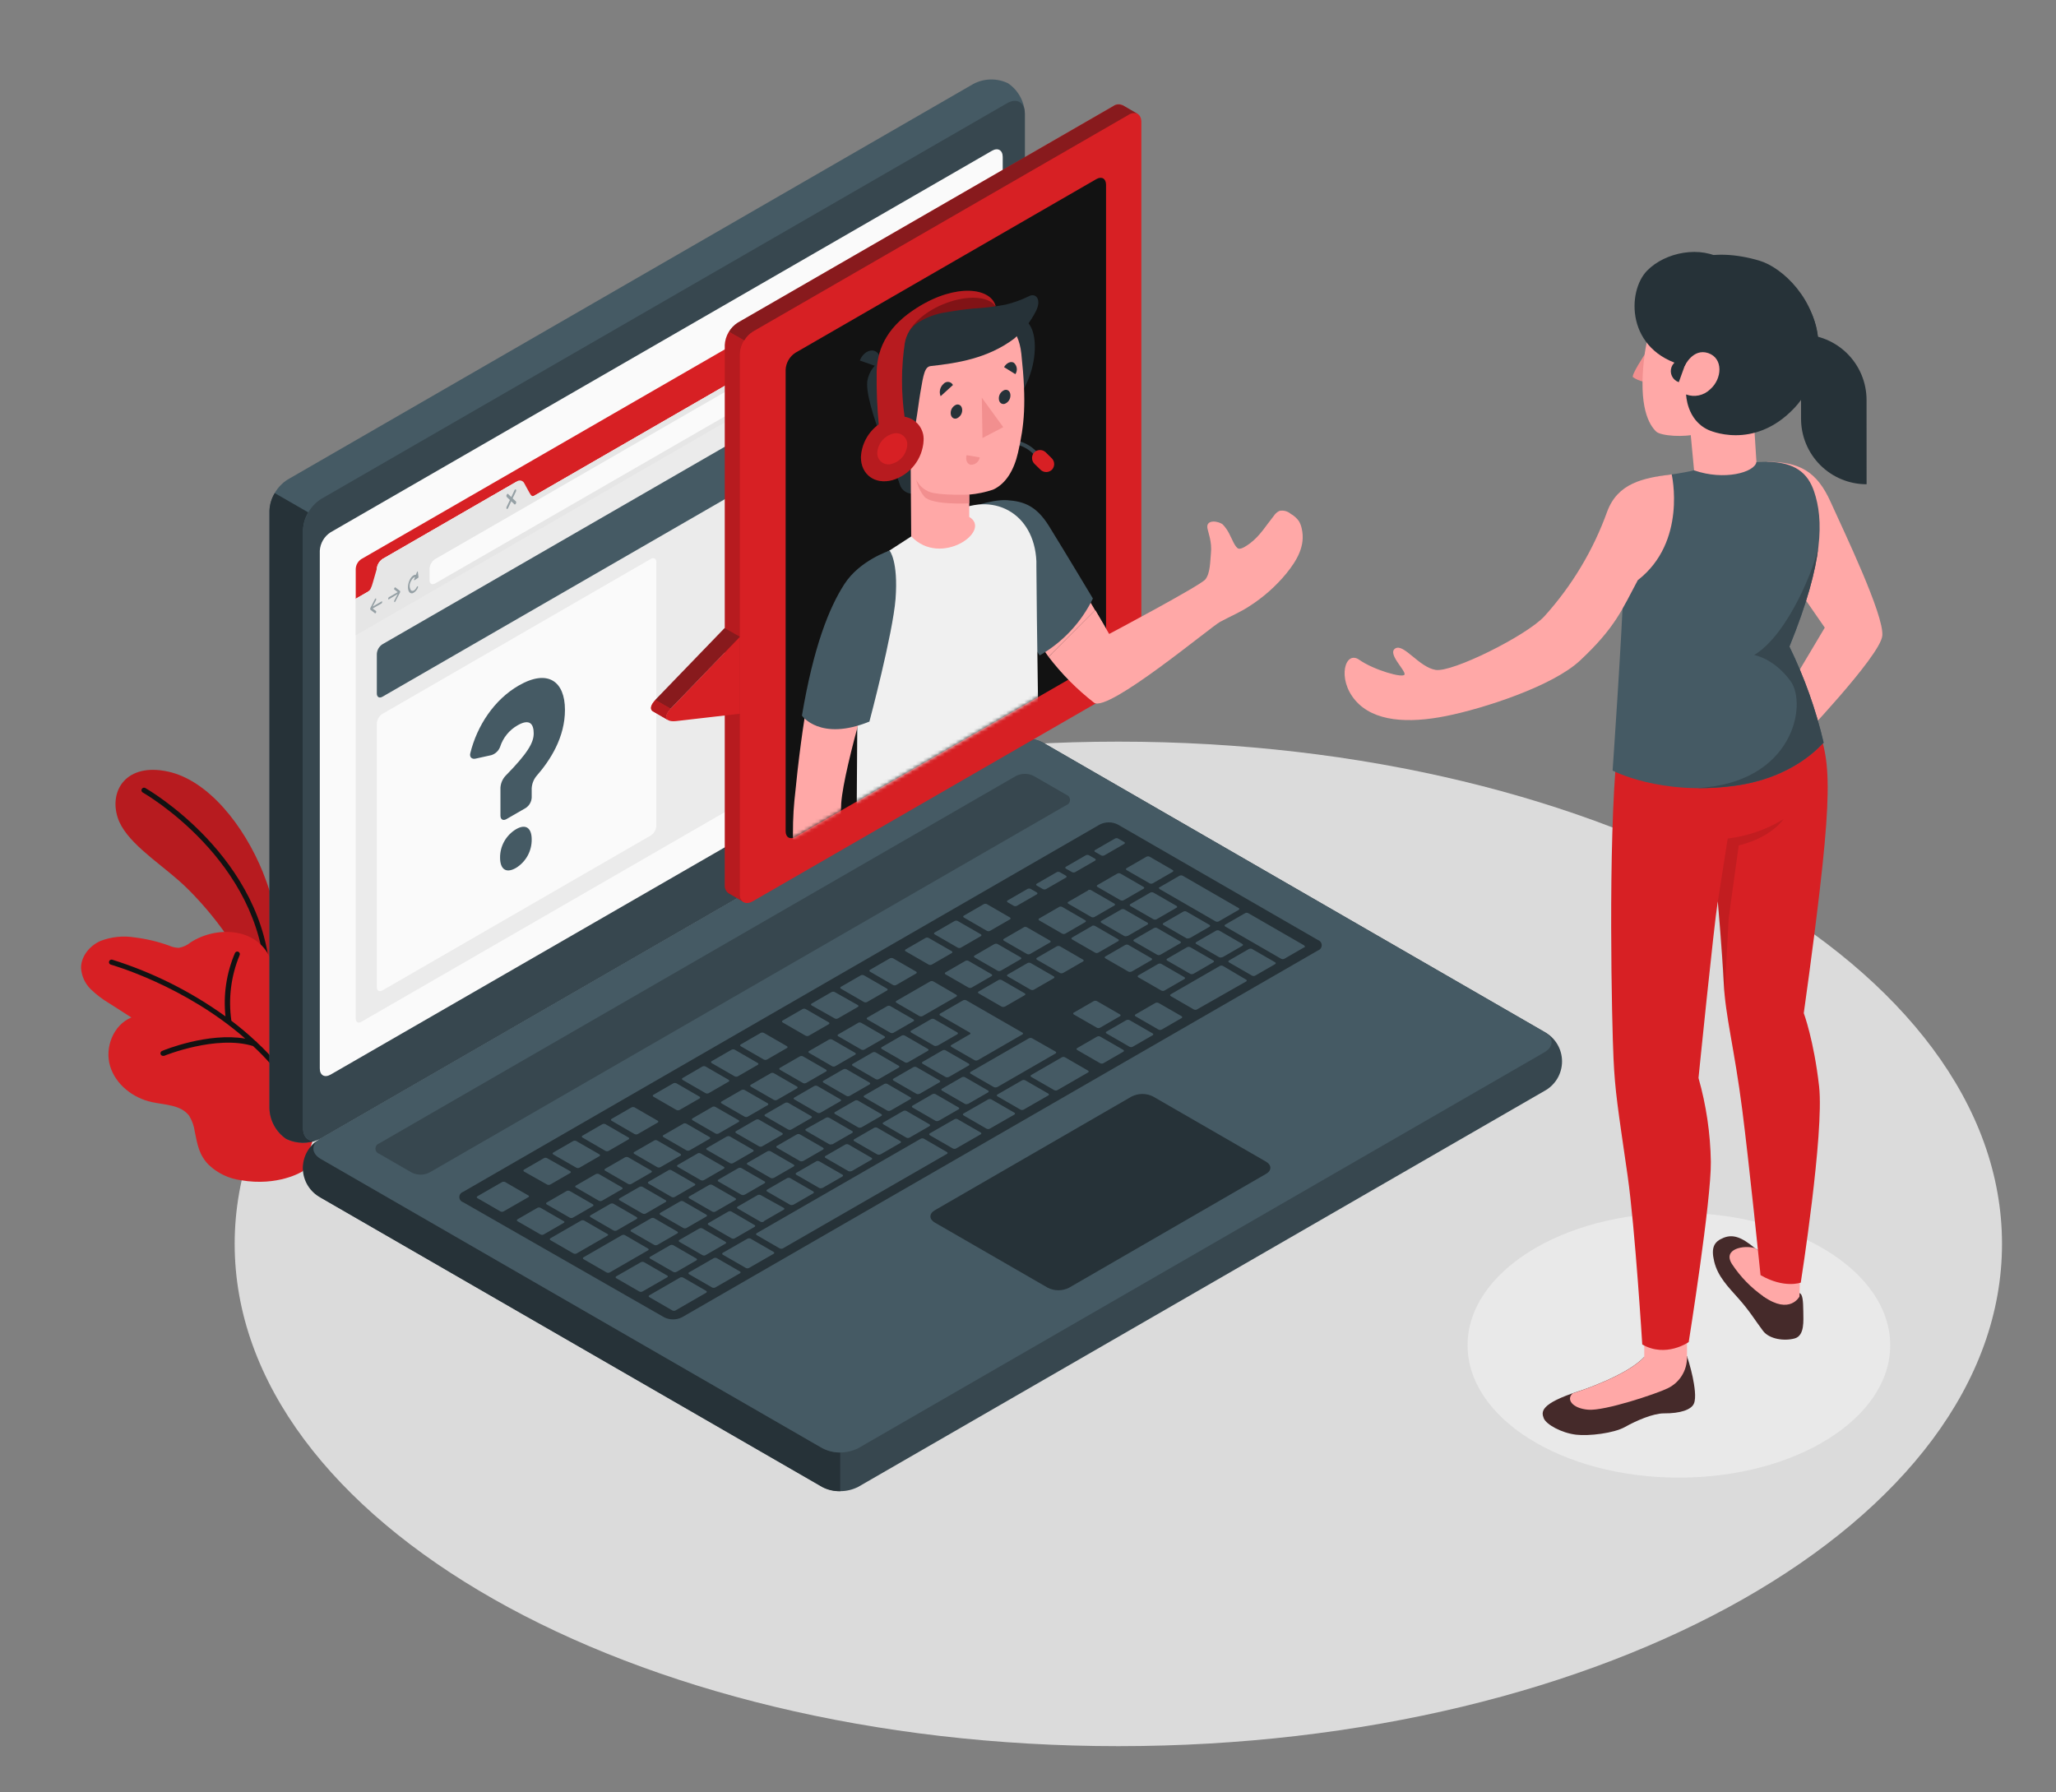 <svg width="569" height="496" viewBox="0 0 569 496" fill="none" xmlns="http://www.w3.org/2000/svg">
<rect x="0" y="0" width="569" height="496" fill="#808080" stroke="none"/>
<path d="M309.502 483.253C444.566 483.253 554.058 421.02 554.058 344.252C554.058 267.483 444.566 205.25 309.502 205.25C174.437 205.25 64.945 267.483 64.945 344.252C64.945 421.02 174.437 483.253 309.502 483.253Z" fill="#DBDBDB"/>
<path d="M464.634 408.938C496.933 408.938 523.116 392.534 523.116 372.297C523.116 352.061 496.933 335.656 464.634 335.656C432.336 335.656 406.152 352.061 406.152 372.297C406.152 392.534 432.336 408.938 464.634 408.938Z" fill="#E9E9E9"/>
<path d="M78.52 265.932C77.819 257.5 75.871 249.218 72.739 241.357C67.584 228.655 57.717 215.895 46.348 213.507C34.98 211.119 30.177 218.738 32.567 226.244C34.638 232.703 43.082 238.071 49.501 243.711C55.919 249.352 67.891 263.044 71.214 276.156L77.632 276.861L78.52 265.932Z" fill="#D72024"/>
<g opacity="0.15">
<path d="M78.52 265.932C77.819 257.5 75.871 249.218 72.739 241.357C67.584 228.655 57.717 215.895 46.348 213.507C34.98 211.119 30.177 218.738 32.567 226.244C34.638 232.703 43.082 238.071 49.501 243.711C55.919 249.352 67.891 263.044 71.214 276.156L77.632 276.861L78.52 265.932Z" fill="black"/>
</g>
<path d="M74.118 271.824C73.935 271.824 73.759 271.753 73.627 271.626C73.496 271.499 73.419 271.325 73.413 271.142C72.218 238.026 39.83 219.512 39.477 219.308C39.323 219.21 39.212 219.057 39.167 218.88C39.122 218.703 39.146 218.515 39.234 218.355C39.323 218.196 39.47 218.076 39.644 218.02C39.818 217.965 40.007 217.978 40.172 218.057C40.513 218.25 73.618 237.162 74.835 271.062C74.841 271.251 74.773 271.434 74.645 271.572C74.518 271.71 74.341 271.793 74.152 271.802L74.118 271.824Z" fill="#121212"/>
<path d="M83.631 324.226C83.631 324.226 77.008 328.411 66.652 326.626C63.304 326.18 60.183 324.683 57.742 322.35C55.068 319.598 54.647 316.823 53.895 313.138C53.688 311.598 53.161 310.118 52.348 308.794C50.072 305.746 45.702 305.803 42.015 305.007C36.78 303.87 31.966 300.117 30.453 294.988C28.939 289.859 31.397 283.616 36.359 281.592L30.27 277.691C28.378 276.581 26.628 275.244 25.058 273.711C23.492 272.148 22.556 270.063 22.43 267.854C22.43 264.625 24.831 261.736 27.79 260.417C30.82 259.248 34.109 258.91 37.315 259.439C40.562 259.836 43.753 260.599 46.828 261.713C47.666 262.091 48.572 262.296 49.491 262.316C50.688 262.105 51.809 261.588 52.746 260.815C59.711 256.266 71.056 256.573 74.789 265.239C75.335 266.513 75.665 267.877 76.257 269.128C78.419 273.802 84.508 272.392 88.445 274.575C89.681 275.357 90.729 276.402 91.516 277.634C92.303 278.866 92.808 280.256 92.997 281.706C93.782 286.323 92.496 291.588 91.643 296.148C90.789 300.709 89.708 304.95 88.468 309.272C87.455 312.843 86.34 316.379 85.156 319.893C84.906 320.621 84.36 323.771 83.631 324.226Z" fill="#D72024"/>
<path d="M87.796 313.56C84.326 304.017 78.626 295.44 71.17 288.541C71.093 288.375 70.954 288.245 70.783 288.177C68.635 286.165 66.383 284.267 64.035 282.491C63.148 276.351 63.934 270.085 66.311 264.353C66.391 264.182 66.4 263.987 66.336 263.81C66.272 263.633 66.14 263.489 65.969 263.409C65.799 263.329 65.604 263.32 65.427 263.384C65.249 263.448 65.105 263.58 65.025 263.75C62.668 269.276 61.763 275.312 62.396 281.286C52.858 274.412 42.276 269.113 31.056 265.592C30.873 265.547 30.68 265.573 30.517 265.666C30.353 265.76 30.233 265.912 30.179 266.093C30.154 266.183 30.146 266.278 30.157 266.371C30.169 266.464 30.199 266.554 30.245 266.636C30.292 266.718 30.354 266.789 30.429 266.846C30.504 266.903 30.589 266.945 30.68 266.968C30.976 267.048 51.164 272.78 67.87 287.438C57.628 285.653 45.417 290.588 44.86 290.85C44.703 290.909 44.572 291.021 44.491 291.168C44.41 291.314 44.383 291.484 44.416 291.648C44.449 291.812 44.539 291.959 44.67 292.063C44.801 292.167 44.965 292.22 45.133 292.215C45.223 292.231 45.316 292.231 45.406 292.215C45.542 292.146 59.893 286.347 70.032 289.497C77.396 296.245 83.038 304.655 86.488 314.026C86.535 314.166 86.626 314.288 86.746 314.373C86.867 314.459 87.011 314.505 87.159 314.504H87.398C87.488 314.47 87.57 314.419 87.639 314.352C87.708 314.286 87.763 314.206 87.8 314.118C87.838 314.029 87.857 313.934 87.856 313.838C87.855 313.743 87.835 313.648 87.796 313.56Z" fill="#121212"/>
<path d="M83.859 323.24C83.981 324.904 84.493 326.516 85.355 327.944C86.217 329.373 87.405 330.578 88.821 331.462L227.6 411.499C229.134 412.278 230.83 412.684 232.55 412.684C234.271 412.684 235.967 412.278 237.501 411.499L427.353 301.962C428.846 301.17 430.095 299.987 430.966 298.54C431.837 297.092 432.297 295.435 432.297 293.746C432.297 292.057 431.837 290.4 430.966 288.952C430.095 287.505 428.846 286.322 427.353 285.53L288.597 205.47C287.062 204.696 285.366 204.293 283.647 204.293C281.927 204.293 280.232 204.696 278.696 205.47L88.821 315.029C87.406 315.911 86.219 317.114 85.356 318.541C84.494 319.967 83.981 321.577 83.859 323.24Z" fill="#37474F"/>
<path d="M232.53 401.992V412.693C230.81 412.741 229.106 412.35 227.58 411.556L88.767 331.462C87.316 330.698 86.094 329.563 85.225 328.173C84.356 326.784 83.872 325.188 83.821 323.55C83.77 321.913 84.155 320.29 84.935 318.849C85.716 317.409 86.865 316.2 88.266 315.348C86.047 316.94 86.218 319.271 88.767 320.738L227.603 400.798C229.117 401.607 230.813 402.018 232.53 401.992Z" fill="#263238"/>
<path d="M79.217 315.199C77.839 314.262 76.701 313.015 75.894 311.557C75.087 310.099 74.635 308.472 74.574 306.807V141.331C74.668 139.615 75.165 137.946 76.025 136.458C76.885 134.97 78.084 133.706 79.525 132.768L269.377 23.231C270.851 22.45 272.489 22.026 274.158 21.994C275.826 21.962 277.479 22.324 278.982 23.049C280.36 23.986 281.499 25.234 282.305 26.692C283.112 28.15 283.564 29.777 283.625 31.442V196.918C283.531 198.634 283.035 200.303 282.174 201.791C281.314 203.279 280.115 204.543 278.675 205.481L88.822 315.029C87.346 315.806 85.708 316.227 84.04 316.256C82.372 316.286 80.72 315.924 79.217 315.199Z" fill="#455A64"/>
<path d="M88.23 315.324C86.809 315.96 85.267 316.279 83.71 316.257C82.153 316.236 80.62 315.874 79.217 315.199C77.839 314.262 76.701 313.014 75.894 311.556C75.087 310.098 74.635 308.471 74.574 306.806V141.33C74.629 139.609 75.131 137.931 76.031 136.463L85.317 141.808C84.425 143.28 83.923 144.955 83.86 146.675V312.162C83.86 315.096 85.772 316.404 88.23 315.324Z" fill="#263238"/>
<path d="M83.859 146.698V312.162C83.859 315.324 86.135 316.597 88.821 315.028L278.674 205.48C280.114 204.542 281.313 203.278 282.173 201.79C283.034 200.302 283.53 198.633 283.624 196.917V31.441C283.624 28.291 281.405 27.006 278.674 28.587L88.821 138.123C87.377 139.061 86.174 140.326 85.312 141.816C84.45 143.307 83.952 144.979 83.859 146.698Z" fill="#37474F"/>
<path d="M88.823 320.737L227.602 400.797C229.137 401.571 230.832 401.974 232.552 401.974C234.271 401.974 235.967 401.571 237.502 400.797L427.355 291.261C430.097 289.68 430.097 287.121 427.355 285.575L288.598 205.515C287.063 204.741 285.368 204.338 283.648 204.338C281.929 204.338 280.233 204.741 278.698 205.515L88.823 315.028C86.08 316.598 86.08 319.157 88.823 320.737Z" fill="#455A64"/>
<path d="M91.486 147.313L274.533 41.723C276.172 40.779 277.503 41.552 277.503 43.44V186.729C277.446 187.759 277.148 188.76 276.632 189.653C276.116 190.546 275.397 191.305 274.533 191.869L91.486 297.403C89.835 298.347 88.504 297.585 88.504 295.685V152.397C88.567 151.375 88.87 150.383 89.388 149.5C89.906 148.617 90.624 147.868 91.486 147.313Z" fill="#FAFAFA"/>
<path d="M104.923 316.45L281.153 214.761C281.919 214.369 282.768 214.164 283.628 214.164C284.489 214.164 285.338 214.369 286.104 214.761L295.117 219.958C295.412 220.062 295.669 220.255 295.85 220.51C296.032 220.766 296.129 221.072 296.129 221.385C296.129 221.698 296.032 222.004 295.85 222.26C295.669 222.515 295.412 222.709 295.117 222.812L118.863 324.491C118.097 324.883 117.249 325.087 116.388 325.087C115.527 325.087 114.679 324.883 113.913 324.491L104.923 319.305C104.627 319.201 104.37 319.008 104.189 318.752C104.008 318.497 103.91 318.191 103.91 317.878C103.91 317.564 104.008 317.259 104.189 317.003C104.37 316.747 104.627 316.554 104.923 316.45Z" fill="#37474F"/>
<path d="M128.152 329.858L304.383 228.18C305.15 227.793 305.998 227.592 306.858 227.592C307.718 227.592 308.565 227.793 309.333 228.18L364.776 260.17C365.072 260.274 365.329 260.467 365.51 260.722C365.691 260.978 365.789 261.284 365.789 261.597C365.789 261.911 365.691 262.216 365.51 262.472C365.329 262.728 365.072 262.921 364.776 263.024L188.751 364.555C187.982 364.945 187.132 365.148 186.27 365.148C185.408 365.148 184.558 364.945 183.789 364.555L128.163 332.713C127.862 332.616 127.598 332.426 127.411 332.17C127.224 331.915 127.122 331.607 127.121 331.29C127.12 330.973 127.219 330.664 127.404 330.407C127.589 330.15 127.851 329.958 128.152 329.858Z" fill="#263238"/>
<path d="M286.129 273.896L291.637 270.723C291.876 270.587 291.864 270.359 291.637 270.211L285.252 266.527C285.117 266.457 284.967 266.42 284.814 266.42C284.662 266.42 284.512 266.457 284.376 266.527L278.857 269.711C278.618 269.836 278.629 270.063 278.857 270.211L285.23 273.896C285.369 273.968 285.523 274.005 285.679 274.005C285.836 274.005 285.99 273.968 286.129 273.896ZM275.238 261.25L269.707 264.457C269.468 264.593 269.491 264.821 269.707 264.969L276.08 268.642C276.218 268.712 276.37 268.748 276.524 268.748C276.678 268.748 276.83 268.712 276.968 268.642L282.487 265.458C282.715 265.321 282.703 265.094 282.487 264.946L276.103 261.273C275.969 261.205 275.821 261.169 275.67 261.169C275.52 261.169 275.372 261.205 275.238 261.273V261.25ZM257.406 271.621L248.074 277C247.835 277.137 247.846 277.364 248.074 277.512L254.447 281.197C254.585 281.264 254.737 281.299 254.891 281.299C255.044 281.299 255.196 281.264 255.334 281.197L264.666 275.818C264.905 275.681 264.882 275.454 264.666 275.306L258.327 271.621C258.186 271.546 258.027 271.506 257.866 271.506C257.706 271.506 257.547 271.546 257.406 271.621ZM267.17 265.935L261.65 269.12C261.423 269.256 261.434 269.483 261.65 269.631L268.035 273.316C268.171 273.383 268.321 273.418 268.473 273.418C268.625 273.418 268.774 273.383 268.911 273.316L274.43 270.132C274.658 269.995 274.646 269.768 274.43 269.631L268.046 265.935C267.91 265.866 267.76 265.829 267.608 265.829C267.455 265.829 267.305 265.866 267.17 265.935ZM245.548 278.445L240.028 281.618C239.801 281.754 239.812 281.981 240.028 282.129L246.412 285.814C246.548 285.884 246.698 285.92 246.851 285.92C247.003 285.92 247.153 285.884 247.289 285.814L252.808 282.63C253.036 282.505 253.024 282.277 252.808 282.129L246.401 278.445C246.266 278.375 246.115 278.338 245.963 278.338C245.811 278.338 245.66 278.375 245.525 278.445H245.548ZM237.479 283.096L231.971 286.28C231.732 286.405 231.744 286.633 231.971 286.78L238.355 290.465C238.492 290.532 238.642 290.567 238.794 290.567C238.946 290.567 239.095 290.532 239.232 290.465L244.751 287.281C244.99 287.144 244.967 286.917 244.751 286.769L238.378 283.085C238.237 283.007 238.08 282.966 237.919 282.964C237.758 282.962 237.599 282.999 237.456 283.073L237.479 283.096ZM262.583 298.062L268.103 294.877C268.33 294.741 268.319 294.514 268.103 294.366L261.719 290.692C261.583 290.623 261.433 290.586 261.28 290.586C261.128 290.586 260.978 290.623 260.842 290.692L255.323 293.877C255.084 294.013 255.107 294.241 255.323 294.388L261.696 298.062C261.832 298.124 261.981 298.155 262.131 298.151C262.281 298.147 262.428 298.109 262.561 298.039L262.583 298.062ZM254.515 302.713L260.034 299.529C260.273 299.392 260.251 299.165 260.034 299.017L253.662 295.344C253.524 295.274 253.372 295.237 253.218 295.237C253.063 295.237 252.911 295.274 252.774 295.344L247.255 298.528C247.027 298.664 247.038 298.892 247.255 299.04L253.639 302.724C253.775 302.783 253.922 302.81 254.069 302.804C254.217 302.798 254.362 302.759 254.492 302.69L254.515 302.713ZM246.447 307.364L251.966 304.18C252.205 304.043 252.194 303.816 251.966 303.679L245.593 299.995C245.458 299.925 245.307 299.889 245.155 299.889C245.003 299.889 244.852 299.925 244.717 299.995L239.198 303.179C238.959 303.316 238.97 303.543 239.198 303.691L245.582 307.375C245.716 307.432 245.861 307.458 246.007 307.452C246.152 307.446 246.295 307.409 246.424 307.341L246.447 307.364ZM238.39 312.015L243.909 308.831C244.136 308.706 244.125 308.479 243.909 308.331L237.468 304.601C237.332 304.531 237.182 304.494 237.03 304.494C236.877 304.494 236.727 304.531 236.592 304.601L231.072 307.773C230.833 307.91 230.856 308.137 231.072 308.285L237.445 311.97C237.585 312.049 237.742 312.092 237.903 312.096C238.064 312.1 238.223 312.065 238.367 311.992L238.39 312.015ZM278.083 278.604L283.602 275.42C283.83 275.283 283.819 275.056 283.602 274.908L277.218 271.223C277.082 271.156 276.932 271.121 276.78 271.121C276.628 271.121 276.478 271.156 276.342 271.223L270.823 274.408C270.595 274.544 270.606 274.772 270.823 274.908L277.207 278.593C277.341 278.654 277.487 278.685 277.635 278.684C277.782 278.682 277.928 278.647 278.06 278.581L278.083 278.604ZM270.641 293.388L282.954 286.28C283.193 286.144 283.17 285.916 282.954 285.78L267.431 276.841C267.294 276.771 267.142 276.735 266.988 276.735C266.833 276.735 266.681 276.771 266.544 276.841L260.182 280.514C259.943 280.651 259.955 280.878 260.182 281.026L268.376 285.757C268.638 285.905 268.649 286.132 268.376 286.257L263.289 289.203C263.05 289.339 263.061 289.567 263.289 289.714L269.673 293.388C269.817 293.469 269.98 293.512 270.145 293.512C270.311 293.512 270.474 293.469 270.618 293.388H270.641ZM229.422 287.702L223.903 290.886C223.664 291.022 223.687 291.25 223.903 291.386L230.276 295.071C230.413 295.141 230.565 295.177 230.719 295.177C230.874 295.177 231.026 295.141 231.163 295.071L236.671 291.887C236.91 291.75 236.899 291.523 236.671 291.375L230.287 287.69C230.147 287.626 229.993 287.596 229.839 287.602C229.685 287.608 229.534 287.65 229.399 287.724L229.422 287.702ZM221.354 292.353L215.834 295.537C215.607 295.673 215.618 295.901 215.834 296.049L222.219 299.722C222.354 299.792 222.504 299.828 222.657 299.828C222.809 299.828 222.959 299.792 223.095 299.722L228.614 296.538C228.842 296.401 228.83 296.174 228.614 296.026L222.23 292.353C222.09 292.283 221.934 292.248 221.778 292.252C221.621 292.256 221.467 292.298 221.331 292.376L221.354 292.353ZM181.057 344.528C181.193 344.595 181.343 344.63 181.495 344.63C181.647 344.63 181.797 344.595 181.933 344.528L187.453 341.344C187.692 341.208 187.68 340.98 187.453 340.844L181.08 337.159C180.942 337.092 180.79 337.057 180.636 337.057C180.482 337.057 180.331 337.092 180.192 337.159L174.684 340.343C174.445 340.48 174.457 340.707 174.684 340.855L181.057 344.528ZM156.818 329.619L151.298 332.803C151.071 332.94 151.082 333.167 151.298 333.315L157.683 336.988C157.818 337.058 157.968 337.095 158.121 337.095C158.273 337.095 158.423 337.058 158.559 336.988L164.078 333.804C164.306 333.668 164.294 333.44 164.078 333.293L157.694 329.619C157.559 329.549 157.408 329.513 157.256 329.513C157.103 329.513 156.953 329.549 156.818 329.619ZM169.802 340.537C169.939 340.604 170.089 340.639 170.24 340.639C170.392 340.639 170.542 340.604 170.679 340.537L176.198 337.352C176.425 337.216 176.414 336.988 176.198 336.841L169.814 333.156C169.678 333.086 169.528 333.05 169.376 333.05C169.223 333.05 169.073 333.086 168.937 333.156L163.418 336.34C163.191 336.477 163.202 336.693 163.418 336.841L169.802 340.537ZM195.271 347.36L200.79 344.176C201.029 344.051 201.006 343.823 200.79 343.675L194.417 339.991C194.28 339.921 194.128 339.884 193.973 339.884C193.819 339.884 193.667 339.921 193.53 339.991L188.01 343.164C187.783 343.3 187.794 343.527 188.01 343.675L194.395 347.36C194.529 347.431 194.679 347.47 194.831 347.472C194.984 347.474 195.134 347.439 195.271 347.371V347.36ZM186.326 352C186.464 352.067 186.616 352.102 186.77 352.102C186.924 352.102 187.075 352.067 187.214 352L192.722 348.815C192.961 348.679 192.949 348.452 192.722 348.304L186.337 344.619C186.202 344.549 186.052 344.513 185.899 344.513C185.747 344.513 185.597 344.549 185.461 344.619L179.919 347.815C179.68 347.94 179.692 348.167 179.919 348.315L186.326 352ZM164.886 324.934L159.367 328.118C159.128 328.255 159.139 328.482 159.367 328.619L165.74 332.303C165.875 332.373 166.025 332.409 166.178 332.409C166.33 332.409 166.48 332.373 166.616 332.303L172.135 329.119C172.374 328.982 172.363 328.755 172.135 328.607L165.751 324.923C165.615 324.861 165.466 324.831 165.316 324.835C165.166 324.839 165.019 324.876 164.886 324.945V324.934ZM205.206 301.667L199.686 304.851C199.447 304.987 199.47 305.215 199.686 305.363L206.059 309.036C206.197 309.106 206.349 309.142 206.503 309.142C206.657 309.142 206.809 309.106 206.947 309.036L212.466 305.852C212.694 305.715 212.682 305.488 212.466 305.34L206.082 301.667C205.945 301.599 205.795 301.564 205.642 301.566C205.49 301.568 205.34 301.606 205.206 301.678V301.667ZM172.977 320.294L167.458 323.478C167.23 323.615 167.242 323.842 167.458 323.979L173.842 327.663C173.978 327.733 174.128 327.77 174.28 327.77C174.433 327.77 174.583 327.733 174.718 327.663L180.238 324.479C180.477 324.343 180.454 324.115 180.238 323.967L173.865 320.283C173.726 320.217 173.574 320.184 173.42 320.186C173.266 320.188 173.115 320.225 172.977 320.294ZM213.297 297.027L207.789 300.211C207.55 300.347 207.561 300.575 207.789 300.723L214.173 304.396C214.308 304.466 214.459 304.502 214.611 304.502C214.764 304.502 214.914 304.466 215.049 304.396L220.569 301.212C220.808 301.075 220.796 300.848 220.569 300.7L214.196 297.027C214.052 296.949 213.892 296.908 213.729 296.908C213.566 296.908 213.406 296.949 213.263 297.027H213.297ZM197.171 306.329L191.652 309.513C191.424 309.65 191.436 309.877 191.652 310.025L198.013 313.698C198.15 313.766 198.3 313.8 198.451 313.8C198.603 313.8 198.753 313.766 198.89 313.698L204.409 310.514C204.648 310.378 204.625 310.15 204.409 310.014L198.013 306.352C197.88 306.279 197.73 306.238 197.578 306.234C197.426 306.23 197.274 306.263 197.137 306.329H197.171ZM189.114 310.98L183.595 314.165C183.356 314.301 183.367 314.528 183.595 314.676L189.979 318.361C190.115 318.431 190.265 318.467 190.417 318.467C190.57 318.467 190.72 318.431 190.855 318.361L196.375 315.177C196.614 315.04 196.602 314.813 196.375 314.676L189.99 310.992C189.851 310.917 189.695 310.877 189.537 310.875C189.378 310.873 189.222 310.909 189.08 310.98H189.114ZM181.046 315.643L175.526 318.827C175.288 318.952 175.31 319.18 175.526 319.328L181.899 323.012C182.037 323.082 182.189 323.118 182.343 323.118C182.497 323.118 182.649 323.082 182.787 323.012L188.306 319.839C188.534 319.703 188.522 319.475 188.306 319.328L181.922 315.643C181.782 315.567 181.626 315.528 181.467 315.528C181.308 315.528 181.151 315.567 181.012 315.643H181.046ZM222.264 321.329L227.783 318.145C228.022 318.008 228.011 317.781 227.783 317.633L221.399 313.949C221.263 313.881 221.113 313.846 220.961 313.846C220.809 313.846 220.659 313.881 220.523 313.949L215.004 317.133C214.765 317.269 214.776 317.497 215.004 317.633L221.388 321.318C221.52 321.38 221.664 321.412 221.81 321.41C221.956 321.408 222.1 321.372 222.23 321.306L222.264 321.329ZM293.093 251.015L287.574 254.199C287.346 254.336 287.358 254.563 287.574 254.7L293.958 258.384C294.094 258.454 294.244 258.491 294.396 258.491C294.549 258.491 294.699 258.454 294.834 258.384L300.354 255.2C300.593 255.064 300.57 254.836 300.354 254.688L293.981 251.004C293.839 250.929 293.682 250.889 293.521 250.887C293.361 250.885 293.203 250.921 293.059 250.992L293.093 251.015ZM283.329 256.644L277.821 259.829C277.582 259.965 277.594 260.192 277.821 260.34L284.205 264.013C284.341 264.083 284.491 264.12 284.644 264.12C284.796 264.12 284.946 264.083 285.082 264.013L290.601 260.829C290.84 260.693 290.829 260.465 290.601 260.318L284.228 256.644C284.087 256.563 283.928 256.519 283.765 256.515C283.602 256.511 283.44 256.547 283.295 256.622L283.329 256.644ZM301.162 246.409L295.642 249.594C295.403 249.719 295.426 249.946 295.642 250.094L302.015 253.779C302.153 253.846 302.305 253.881 302.459 253.881C302.613 253.881 302.765 253.846 302.903 253.779L308.422 250.594C308.65 250.458 308.638 250.23 308.422 250.083L302.038 246.398C301.903 246.314 301.749 246.264 301.59 246.254C301.431 246.244 301.272 246.274 301.128 246.341L301.162 246.409ZM259.42 289.419L264.939 286.235C265.167 286.098 265.155 285.871 264.939 285.723L258.555 282.05C258.419 281.98 258.269 281.943 258.117 281.943C257.964 281.943 257.814 281.98 257.679 282.05L252.159 285.234C251.932 285.37 251.943 285.598 252.159 285.746L258.544 289.419C258.68 289.473 258.827 289.495 258.973 289.483C259.119 289.471 259.26 289.426 259.386 289.351L259.42 289.419ZM310.106 241.77C309.969 241.7 309.817 241.663 309.663 241.663C309.508 241.663 309.356 241.7 309.219 241.77L303.711 244.942C303.472 245.079 303.483 245.306 303.711 245.454L310.095 249.139C310.23 249.209 310.381 249.245 310.533 249.245C310.686 249.245 310.836 249.209 310.971 249.139L316.491 245.955C316.729 245.829 316.718 245.602 316.491 245.454L310.106 241.77ZM230.333 316.712L235.852 313.539C236.091 313.403 236.068 313.175 235.852 313.027L229.479 309.343C229.342 309.273 229.189 309.236 229.035 309.236C228.881 309.236 228.729 309.273 228.591 309.343L223.049 312.447C222.822 312.572 222.833 312.8 223.049 312.948L229.434 316.632C229.567 316.702 229.714 316.739 229.865 316.741C230.015 316.743 230.163 316.71 230.298 316.644L230.333 316.712ZM329.225 259.658L334.744 256.474C334.983 256.337 334.96 256.11 334.744 255.973L328.371 252.289C328.234 252.219 328.082 252.182 327.927 252.182C327.773 252.182 327.621 252.219 327.484 252.289L321.976 255.473C321.737 255.609 321.748 255.837 321.976 255.985L328.36 259.669C328.496 259.717 328.641 259.735 328.784 259.721C328.928 259.707 329.066 259.663 329.191 259.59L329.225 259.658ZM312.052 259.055L317.572 255.871C317.799 255.735 317.788 255.507 317.572 255.359L311.187 251.686C311.052 251.616 310.902 251.58 310.749 251.58C310.597 251.58 310.447 251.616 310.311 251.686L304.792 254.87C304.553 255.007 304.576 255.234 304.792 255.382L311.165 259.055C311.303 259.109 311.451 259.131 311.599 259.119C311.747 259.108 311.89 259.062 312.018 258.987L312.052 259.055ZM319.222 247.035C319.084 246.965 318.932 246.929 318.778 246.929C318.624 246.929 318.472 246.965 318.334 247.035L312.826 250.219C312.587 250.356 312.599 250.583 312.826 250.731L319.21 254.404C319.346 254.474 319.496 254.51 319.648 254.51C319.801 254.51 319.951 254.474 320.087 254.404L325.606 251.22C325.845 251.083 325.834 250.856 325.606 250.708L319.222 247.035ZM320.917 246.045L336.417 254.995C336.553 255.063 336.703 255.098 336.855 255.098C337.007 255.098 337.157 255.063 337.293 254.995L342.812 251.811C343.04 251.675 343.029 251.447 342.812 251.311L327.313 242.361C327.177 242.294 327.027 242.259 326.875 242.259C326.723 242.259 326.573 242.294 326.437 242.361L320.917 245.545C320.621 245.613 320.633 245.841 320.917 245.977V246.045ZM302.209 256.28L296.689 259.465C296.462 259.601 296.473 259.829 296.689 259.976L303.074 263.65C303.209 263.719 303.359 263.756 303.512 263.756C303.664 263.756 303.814 263.719 303.95 263.65L309.469 260.465C309.708 260.329 309.685 260.101 309.469 259.954L303.096 256.28C302.957 256.199 302.8 256.154 302.64 256.148C302.479 256.142 302.319 256.176 302.174 256.246L302.209 256.28ZM241.485 291.261L235.966 294.445C235.727 294.582 235.749 294.809 235.966 294.957L242.338 298.642C242.476 298.712 242.628 298.748 242.782 298.748C242.937 298.748 243.089 298.712 243.226 298.642L248.734 295.457C248.973 295.321 248.962 295.105 248.734 294.957L242.395 291.284C242.257 291.208 242.101 291.166 241.943 291.162C241.785 291.158 241.627 291.192 241.485 291.261ZM320.246 264.23C320.383 264.299 320.535 264.336 320.69 264.336C320.844 264.336 320.996 264.299 321.134 264.23L326.653 261.045C326.88 260.92 326.869 260.693 326.653 260.545L320.235 256.838C320.098 256.77 319.948 256.736 319.796 256.736C319.644 256.736 319.495 256.77 319.358 256.838L313.839 260.022C313.6 260.158 313.623 260.386 313.839 260.534L320.246 264.23ZM249.542 286.61L244.034 289.794C243.795 289.931 243.806 290.158 244.034 290.306L250.418 293.99C250.555 294.058 250.704 294.093 250.856 294.093C251.008 294.093 251.158 294.058 251.295 293.99L256.814 290.806C257.053 290.67 257.041 290.442 256.814 290.306L250.441 286.621C250.303 286.548 250.149 286.508 249.993 286.506C249.836 286.504 249.682 286.54 249.542 286.61ZM189.103 339.854C189.239 339.921 189.389 339.956 189.541 339.956C189.693 339.956 189.843 339.921 189.979 339.854L195.498 336.67C195.726 336.534 195.715 336.306 195.498 336.17L189.114 332.485C188.979 332.415 188.828 332.379 188.676 332.379C188.524 332.379 188.373 332.415 188.238 332.485L182.719 335.669C182.491 335.806 182.502 336.033 182.719 336.181L189.103 339.854ZM176.972 328.482L171.452 331.655C171.213 331.791 171.225 332.019 171.452 332.167L177.825 335.851C177.963 335.921 178.115 335.958 178.269 335.958C178.423 335.958 178.575 335.921 178.713 335.851L184.221 332.667C184.46 332.542 184.448 332.314 184.221 332.167L177.848 328.482C177.713 328.412 177.562 328.376 177.41 328.376C177.257 328.376 177.107 328.412 176.972 328.482ZM198.013 335.305L203.521 332.121C203.76 331.985 203.749 331.757 203.521 331.609L197.137 327.936C197.002 327.866 196.851 327.83 196.699 327.83C196.547 327.83 196.396 327.866 196.261 327.936L190.742 331.12C190.503 331.257 190.514 331.484 190.742 331.632L197.114 335.305C197.253 335.377 197.407 335.415 197.564 335.415C197.72 335.415 197.874 335.377 198.013 335.305ZM206.07 330.654L211.59 327.47C211.829 327.333 211.806 327.106 211.59 326.958L205.217 323.285C205.079 323.215 204.927 323.179 204.773 323.179C204.619 323.179 204.467 323.215 204.329 323.285L198.81 326.469C198.582 326.606 198.594 326.833 198.81 326.981L205.194 330.654C205.338 330.723 205.496 330.755 205.655 330.747C205.814 330.739 205.969 330.691 206.105 330.609L206.07 330.654ZM214.139 326.003L219.658 322.819C219.886 322.682 219.874 322.455 219.658 322.307L213.274 318.622C213.138 318.555 212.988 318.52 212.836 318.52C212.684 318.52 212.534 318.555 212.398 318.622L206.878 321.807C206.639 321.943 206.662 322.171 206.878 322.307L213.251 325.992C213.396 326.062 213.556 326.096 213.716 326.09C213.877 326.084 214.034 326.038 214.173 325.957L214.139 326.003ZM184.995 323.876L179.475 327.061C179.248 327.197 179.259 327.424 179.475 327.572L185.86 331.257C185.996 331.324 186.146 331.359 186.298 331.359C186.45 331.359 186.6 331.324 186.736 331.257L192.255 328.073C192.494 327.936 192.471 327.709 192.255 327.572L185.882 323.888C185.753 323.817 185.609 323.775 185.462 323.765C185.314 323.755 185.167 323.778 185.029 323.831L184.995 323.876ZM193.063 319.225L187.544 322.409C187.305 322.546 187.328 322.773 187.544 322.921L193.917 326.606C194.055 326.673 194.207 326.708 194.36 326.708C194.514 326.708 194.666 326.673 194.804 326.606L200.323 323.421C200.551 323.285 200.54 323.058 200.323 322.921L193.939 319.237C193.813 319.163 193.671 319.12 193.525 319.11C193.379 319.1 193.233 319.124 193.097 319.18L193.063 319.225ZM225.325 300.575L219.817 303.759C219.578 303.896 219.59 304.123 219.817 304.259L226.202 307.944C226.337 308.014 226.487 308.05 226.64 308.05C226.792 308.05 226.942 308.014 227.078 307.944L232.597 304.76C232.836 304.623 232.825 304.396 232.597 304.248L226.224 300.564C226.084 300.496 225.929 300.462 225.774 300.464C225.618 300.466 225.464 300.504 225.325 300.575ZM217.268 305.226L211.749 308.41C211.51 308.547 211.533 308.774 211.749 308.911L218.122 312.595C218.259 312.665 218.411 312.702 218.566 312.702C218.72 312.702 218.872 312.665 219.009 312.595L224.529 309.411C224.756 309.275 224.745 309.047 224.529 308.899L218.145 305.215C218.01 305.153 217.864 305.122 217.717 305.124C217.569 305.126 217.423 305.161 217.291 305.226H217.268ZM233.394 295.924L227.874 299.108C227.647 299.233 227.658 299.46 227.874 299.608L234.259 303.293C234.394 303.363 234.544 303.399 234.697 303.399C234.849 303.399 234.999 303.363 235.135 303.293L240.654 300.12C240.882 299.984 240.87 299.756 240.654 299.608L234.27 295.924C234.137 295.858 233.991 295.823 233.843 295.823C233.695 295.823 233.549 295.858 233.417 295.924H233.394ZM201.143 314.528L195.624 317.713C195.385 317.849 195.396 318.077 195.624 318.224L202.008 321.898C202.143 321.967 202.293 322.004 202.446 322.004C202.598 322.004 202.749 321.967 202.884 321.898L208.403 318.713C208.642 318.577 208.631 318.35 208.403 318.202L202.019 314.528C201.887 314.462 201.74 314.428 201.592 314.428C201.444 314.428 201.298 314.462 201.166 314.528H201.143ZM209.2 309.877L203.681 313.061C203.453 313.198 203.464 313.425 203.681 313.573L210.065 317.246C210.2 317.316 210.35 317.353 210.503 317.353C210.655 317.353 210.806 317.316 210.941 317.246L216.46 314.062C216.699 313.926 216.677 313.698 216.46 313.55L210.076 309.877C209.944 309.811 209.798 309.777 209.649 309.777C209.501 309.777 209.355 309.811 209.223 309.877H209.2ZM203.316 342.72L208.836 339.536C209.063 339.399 209.052 339.172 208.836 339.035L202.44 335.305C202.305 335.236 202.154 335.199 202.002 335.199C201.85 335.199 201.699 335.236 201.564 335.305L196.045 338.49C195.806 338.626 195.828 338.853 196.045 339.001L202.417 342.686C202.557 342.764 202.714 342.808 202.874 342.814C203.034 342.82 203.194 342.788 203.339 342.72H203.316ZM155.987 337.944L149.614 334.271C149.477 334.201 149.325 334.164 149.17 334.164C149.016 334.164 148.864 334.201 148.727 334.271L143.207 337.455C142.98 337.591 142.991 337.819 143.207 337.966L149.591 341.64C149.727 341.709 149.877 341.746 150.03 341.746C150.182 341.746 150.332 341.709 150.468 341.64L155.987 338.455C156.283 338.319 156.26 338.092 156.01 337.944H155.987ZM168.073 341.492L161.7 337.807C161.562 337.74 161.41 337.705 161.256 337.705C161.102 337.705 160.95 337.74 160.812 337.807L152.323 342.697C152.095 342.834 152.106 343.061 152.323 343.209L158.707 346.894C158.842 346.963 158.993 347 159.145 347C159.297 347 159.448 346.963 159.583 346.894L168.073 342.004C168.425 341.867 168.346 341.64 168.095 341.492H168.073ZM146.2 330.836L139.827 327.152C139.69 327.082 139.538 327.045 139.384 327.045C139.229 327.045 139.077 327.082 138.94 327.152L132.112 331.075C131.884 331.211 131.896 331.439 132.112 331.575L138.496 335.26C138.631 335.33 138.782 335.366 138.934 335.366C139.087 335.366 139.237 335.33 139.372 335.26L146.2 331.337C146.496 331.2 146.473 330.973 146.223 330.836H146.2ZM151.412 327.823C151.548 327.892 151.698 327.929 151.85 327.929C152.003 327.929 152.153 327.892 152.289 327.823L157.808 324.638C158.035 324.502 158.024 324.274 157.808 324.127L151.412 320.522C151.277 320.452 151.127 320.415 150.974 320.415C150.822 320.415 150.671 320.452 150.536 320.522L145.017 323.706C144.789 323.842 144.8 324.07 145.017 324.218L151.412 327.823ZM179.339 345.54L172.977 341.844C172.842 341.775 172.692 341.738 172.539 341.738C172.387 341.738 172.237 341.775 172.101 341.844L161.484 347.963C161.256 348.099 161.267 348.326 161.484 348.474L167.868 352.147C168.003 352.217 168.153 352.254 168.306 352.254C168.458 352.254 168.609 352.217 168.744 352.147L179.35 346.029C179.601 345.904 179.589 345.677 179.339 345.54ZM184.63 353L178.246 349.316C178.11 349.249 177.96 349.214 177.808 349.214C177.656 349.214 177.506 349.249 177.37 349.316L170.542 353.228C170.314 353.364 170.326 353.592 170.542 353.74L176.926 357.424C177.062 357.491 177.212 357.526 177.364 357.526C177.516 357.526 177.666 357.491 177.802 357.424L184.63 353.512C184.892 353.364 184.881 353.137 184.63 352.989V353ZM211.385 293.228C211.523 293.296 211.675 293.331 211.829 293.331C211.982 293.331 212.134 293.296 212.272 293.228L217.792 290.044C218.019 289.908 218.008 289.68 217.792 289.544L211.408 285.859C211.272 285.79 211.122 285.753 210.969 285.753C210.817 285.753 210.667 285.79 210.531 285.859L205.012 289.044C204.773 289.18 204.796 289.407 205.012 289.555L211.385 293.228ZM195.259 302.531C195.397 302.601 195.549 302.637 195.703 302.637C195.857 302.637 196.01 302.601 196.147 302.531L201.655 299.347C201.894 299.222 201.883 298.994 201.655 298.846L195.271 295.162C195.135 295.095 194.985 295.06 194.833 295.06C194.681 295.06 194.531 295.095 194.395 295.162L188.909 298.346C188.67 298.482 188.682 298.71 188.909 298.858L195.259 302.531ZM159.492 323.16C159.63 323.23 159.782 323.266 159.936 323.266C160.09 323.266 160.242 323.23 160.38 323.16L165.888 319.976C166.127 319.839 166.115 319.612 165.888 319.464L159.503 315.791C159.368 315.721 159.218 315.685 159.065 315.685C158.913 315.685 158.763 315.721 158.627 315.791L153.108 318.975C152.869 319.111 152.892 319.339 153.108 319.487L159.492 323.16ZM203.328 297.88C203.464 297.947 203.614 297.982 203.766 297.982C203.918 297.982 204.068 297.947 204.204 297.88L209.723 294.695C209.962 294.559 209.94 294.332 209.723 294.195L203.351 290.511C203.213 290.441 203.061 290.404 202.907 290.404C202.753 290.404 202.6 290.441 202.463 290.511L196.944 293.695C196.716 293.831 196.727 294.059 196.944 294.206L203.328 297.88ZM187.202 307.182C187.338 307.252 187.488 307.288 187.64 307.288C187.793 307.288 187.943 307.252 188.079 307.182L193.598 304.009C193.826 303.873 193.814 303.645 193.598 303.498L187.214 299.813C187.078 299.743 186.928 299.707 186.776 299.707C186.623 299.707 186.473 299.743 186.337 299.813L180.818 302.997C180.591 303.122 180.602 303.35 180.818 303.498L187.202 307.182ZM189.069 353.58C188.931 353.51 188.779 353.474 188.625 353.474C188.471 353.474 188.319 353.51 188.181 353.58L179.692 358.482C179.464 358.618 179.475 358.846 179.692 358.982L186.076 362.667C186.211 362.737 186.361 362.773 186.514 362.773C186.666 362.773 186.817 362.737 186.952 362.667L195.441 357.765C195.669 357.629 195.658 357.401 195.441 357.254L189.069 353.58ZM175.629 313.858C175.765 313.925 175.915 313.96 176.067 313.96C176.219 313.96 176.369 313.925 176.505 313.858L182.024 310.673C182.252 310.537 182.241 310.309 182.024 310.162L175.64 306.477C175.504 306.41 175.354 306.375 175.202 306.375C175.05 306.375 174.9 306.41 174.764 306.477L169.245 309.661C169.017 309.798 169.028 310.025 169.245 310.162L175.629 313.858ZM167.56 318.509C167.696 318.579 167.846 318.615 167.999 318.615C168.151 318.615 168.301 318.579 168.437 318.509L173.956 315.325C174.195 315.188 174.184 314.961 173.956 314.813L167.583 311.128C167.445 311.061 167.293 311.026 167.139 311.026C166.986 311.026 166.834 311.061 166.696 311.128L161.188 314.312C160.949 314.449 160.96 314.676 161.188 314.813L167.56 318.509ZM338.465 267.334C338.33 267.264 338.18 267.228 338.027 267.228C337.875 267.228 337.725 267.264 337.589 267.334L324.001 275.17C323.774 275.306 323.785 275.533 324.001 275.681L330.386 279.366C330.522 279.433 330.672 279.468 330.824 279.468C330.976 279.468 331.126 279.433 331.262 279.366L344.872 271.621C345.111 271.485 345.1 271.258 344.872 271.121L338.465 267.334ZM320.633 277.569C320.497 277.502 320.347 277.467 320.195 277.467C320.043 277.467 319.893 277.502 319.757 277.569L314.237 280.753C314.01 280.89 314.021 281.117 314.237 281.254L320.621 284.938C320.758 285.005 320.908 285.04 321.06 285.04C321.212 285.04 321.361 285.005 321.498 284.938L327.017 281.754C327.245 281.618 327.233 281.39 327.017 281.242L320.633 277.569ZM211.385 337.966L216.904 334.782C217.143 334.646 217.132 334.418 216.904 334.282L210.531 330.757C210.396 330.687 210.246 330.65 210.093 330.65C209.941 330.65 209.791 330.687 209.655 330.757L204.136 333.941C203.897 334.077 203.908 334.305 204.136 334.452L210.52 338.137C210.661 338.194 210.814 338.217 210.966 338.205C211.118 338.194 211.265 338.147 211.396 338.069L211.385 337.966ZM304.496 286.883C304.361 286.813 304.21 286.777 304.058 286.777C303.905 286.777 303.755 286.813 303.62 286.883L298.1 290.067C297.861 290.203 297.884 290.431 298.1 290.579L304.473 294.252C304.611 294.322 304.763 294.358 304.917 294.358C305.071 294.358 305.223 294.322 305.361 294.252L310.88 291.068C311.108 290.931 311.096 290.704 310.88 290.556L304.496 286.883ZM346.522 262.637C346.385 262.568 346.233 262.531 346.079 262.531C345.924 262.531 345.772 262.568 345.635 262.637L340.115 265.822C339.888 265.958 339.899 266.186 340.115 266.333L346.5 270.007C346.635 270.076 346.785 270.113 346.938 270.113C347.09 270.113 347.24 270.076 347.376 270.007L352.895 266.822C353.134 266.686 353.111 266.458 352.895 266.311L346.522 262.637ZM360.964 261.659L345.464 252.721C345.329 252.651 345.178 252.615 345.026 252.615C344.873 252.615 344.723 252.651 344.588 252.721L339.068 255.905C338.829 256.03 338.852 256.258 339.068 256.405L354.557 265.344C354.694 265.414 354.846 265.45 355 265.45C355.155 265.45 355.307 265.414 355.444 265.344L360.964 262.16C361.237 262.137 361.225 261.91 360.975 261.762L360.964 261.659ZM274.362 304.259C274.226 304.192 274.076 304.157 273.924 304.157C273.772 304.157 273.622 304.192 273.486 304.259L266.658 308.171C266.419 308.308 266.441 308.535 266.658 308.683L273.03 312.368C273.169 312.435 273.32 312.47 273.474 312.47C273.628 312.47 273.78 312.435 273.918 312.368L280.746 308.456C280.974 308.319 280.962 308.092 280.746 307.944L274.362 304.259ZM294.743 292.614C294.608 292.545 294.458 292.508 294.305 292.508C294.153 292.508 294.003 292.545 293.867 292.614L285.378 297.516C285.15 297.652 285.161 297.88 285.378 298.028L291.762 301.701C291.897 301.771 292.048 301.807 292.2 301.807C292.352 301.807 292.503 301.771 292.638 301.701L301.128 296.799C301.355 296.663 301.344 296.435 301.128 296.299L294.743 292.614ZM255.699 315.143C255.563 315.073 255.413 315.036 255.26 315.036C255.108 315.036 254.958 315.073 254.822 315.143L209.405 341.298C209.166 341.435 209.189 341.662 209.405 341.81L215.778 345.495C215.916 345.562 216.068 345.597 216.221 345.597C216.375 345.597 216.527 345.562 216.665 345.495L262.071 319.339C262.31 319.202 262.299 318.975 262.071 318.839L255.699 315.143ZM207.743 342.811C207.606 342.741 207.454 342.705 207.299 342.705C207.145 342.705 206.993 342.741 206.856 342.811L200.028 346.723C199.8 346.859 199.811 347.087 200.028 347.235L206.412 350.908C206.547 350.978 206.697 351.014 206.85 351.014C207.002 351.014 207.153 350.978 207.288 350.908L214.116 346.985C214.355 346.859 214.332 346.632 214.116 346.484L207.743 342.811ZM265.042 309.752C264.904 309.682 264.752 309.646 264.598 309.646C264.443 309.646 264.291 309.682 264.154 309.752L257.326 313.664C257.087 313.801 257.098 314.028 257.326 314.176L263.71 317.849C263.846 317.919 263.996 317.955 264.148 317.955C264.301 317.955 264.451 317.919 264.586 317.849L271.414 313.926C271.653 313.801 271.631 313.573 271.414 313.425L265.042 309.752ZM198.4 348.201C198.265 348.132 198.115 348.095 197.962 348.095C197.81 348.095 197.66 348.132 197.524 348.201L190.696 352.125C190.457 352.261 190.48 352.489 190.696 352.636L197.069 356.31C197.206 356.38 197.358 356.416 197.513 356.416C197.667 356.416 197.819 356.38 197.956 356.31L204.784 352.386C205.023 352.25 205.012 352.022 204.784 351.886L198.4 348.201ZM283.75 298.983C283.613 298.913 283.461 298.876 283.306 298.876C283.152 298.876 283 298.913 282.863 298.983L276.035 302.906C275.796 303.043 275.807 303.27 276.035 303.407L282.419 307.091C282.555 307.158 282.705 307.193 282.857 307.193C283.009 307.193 283.159 307.158 283.295 307.091L290.123 303.168C290.362 303.031 290.339 302.804 290.123 302.656L283.75 298.983ZM312.61 282.323C312.472 282.255 312.32 282.22 312.166 282.22C312.012 282.22 311.861 282.255 311.722 282.323L306.214 285.507C305.975 285.643 305.987 285.871 306.214 286.007L312.599 289.692C312.734 289.762 312.884 289.798 313.037 289.798C313.189 289.798 313.339 289.762 313.475 289.692L318.994 286.508C319.233 286.371 319.222 286.144 318.994 285.996L312.61 282.323ZM330.283 269.506L335.791 266.322C336.03 266.186 336.019 265.958 335.791 265.81L329.407 262.137C329.271 262.067 329.121 262.031 328.969 262.031C328.816 262.031 328.666 262.067 328.531 262.137L323.011 265.321C322.772 265.458 322.784 265.685 323.011 265.833L329.384 269.506C329.519 269.572 329.667 269.607 329.817 269.607C329.966 269.607 330.114 269.572 330.249 269.506H330.283ZM294.22 269.267L299.739 266.083C299.978 265.958 299.955 265.731 299.739 265.583L293.366 261.898C293.228 261.831 293.076 261.796 292.923 261.796C292.769 261.796 292.617 261.831 292.479 261.898L286.959 265.082C286.732 265.219 286.743 265.446 286.959 265.594L293.344 269.279C293.476 269.341 293.62 269.373 293.766 269.371C293.912 269.369 294.056 269.333 294.186 269.267H294.22ZM276.012 300.848L292.137 291.545C292.365 291.409 292.354 291.181 292.137 291.034L285.639 287.349C285.503 287.282 285.353 287.247 285.201 287.247C285.049 287.247 284.899 287.282 284.763 287.349L268.626 296.64C268.387 296.777 268.399 297.004 268.626 297.152L274.999 300.825C275.139 300.904 275.296 300.948 275.457 300.952C275.618 300.956 275.777 300.92 275.921 300.848H276.012ZM321.395 274.135C321.531 274.204 321.681 274.241 321.833 274.241C321.986 274.241 322.136 274.204 322.272 274.135L327.791 270.95C328.018 270.814 328.007 270.587 327.791 270.439L321.407 266.766C321.271 266.696 321.121 266.659 320.969 266.659C320.816 266.659 320.666 266.696 320.53 266.766L315.011 269.95C314.784 270.086 314.795 270.314 315.011 270.461L321.395 274.135ZM313.156 268.903L318.675 265.719C318.903 265.583 318.892 265.355 318.675 265.208L312.291 261.523C312.156 261.453 312.006 261.417 311.853 261.417C311.701 261.417 311.551 261.453 311.415 261.523L305.896 264.707C305.668 264.832 305.68 265.06 305.896 265.208L312.28 268.892C312.403 268.947 312.536 268.977 312.671 268.979C312.806 268.981 312.94 268.955 313.065 268.903H313.156ZM267.943 305.499L273.463 302.315C273.69 302.178 273.679 301.951 273.463 301.814L267.079 298.13C266.943 298.06 266.793 298.024 266.64 298.024C266.488 298.024 266.338 298.06 266.202 298.13L260.683 301.314C260.455 301.451 260.467 301.678 260.683 301.826L267.067 305.51C267.192 305.562 267.326 305.588 267.461 305.586C267.596 305.584 267.729 305.554 267.852 305.499H267.943ZM303.563 284.426C303.698 284.496 303.849 284.533 304.001 284.533C304.153 284.533 304.304 284.496 304.439 284.426L309.958 281.242C310.197 281.106 310.186 280.878 309.958 280.742L303.574 277.057C303.438 276.99 303.288 276.955 303.136 276.955C302.984 276.955 302.834 276.99 302.698 277.057L297.179 280.241C296.94 280.378 296.951 280.605 297.179 280.753L303.563 284.426ZM227.624 328.778L233.143 325.594C233.371 325.457 233.36 325.23 233.143 325.082L226.759 321.409C226.624 321.339 226.474 321.302 226.321 321.302C226.169 321.302 226.018 321.339 225.883 321.409L220.364 324.593C220.125 324.729 220.147 324.957 220.364 325.105L226.736 328.778C226.863 328.832 226.999 328.859 227.136 328.857C227.273 328.855 227.409 328.824 227.533 328.766L227.624 328.778ZM235.681 324.127L241.2 320.942C241.439 320.806 241.428 320.578 241.2 320.431L234.828 316.746C234.691 316.679 234.541 316.644 234.39 316.644C234.238 316.644 234.088 316.679 233.951 316.746L228.432 319.93C228.193 320.067 228.204 320.294 228.432 320.431L234.816 324.115C234.935 324.166 235.063 324.192 235.192 324.192C235.321 324.192 235.449 324.166 235.567 324.115L235.681 324.127ZM219.556 333.429L225.075 330.245C225.314 330.108 225.291 329.881 225.075 329.733L218.702 326.06C218.565 325.99 218.413 325.953 218.258 325.953C218.104 325.953 217.952 325.99 217.815 326.06L212.295 329.244C212.068 329.381 212.079 329.608 212.295 329.756L218.679 333.429C218.804 333.483 218.938 333.51 219.073 333.508C219.209 333.506 219.342 333.475 219.465 333.418L219.556 333.429ZM251.727 314.836L257.235 311.663C257.474 311.526 257.462 311.299 257.235 311.151L250.851 307.466C250.715 307.397 250.565 307.36 250.413 307.36C250.26 307.36 250.11 307.397 249.974 307.466L244.455 310.651C244.216 310.776 244.239 311.003 244.455 311.151L250.828 314.836C250.967 314.907 251.121 314.945 251.277 314.945C251.434 314.945 251.588 314.907 251.727 314.836ZM243.659 319.498L249.178 316.314C249.405 316.177 249.394 315.95 249.178 315.802L242.794 312.118C242.657 312.05 242.507 312.015 242.356 312.015C242.204 312.015 242.054 312.05 241.917 312.118L236.398 315.302C236.17 315.438 236.182 315.666 236.398 315.802L242.782 319.487C242.92 319.55 243.071 319.581 243.223 319.578C243.375 319.574 243.524 319.535 243.659 319.464V319.498ZM259.784 310.184L265.303 307C265.542 306.864 265.52 306.636 265.303 306.5L258.93 302.815C258.792 302.748 258.64 302.713 258.487 302.713C258.333 302.713 258.181 302.748 258.043 302.815L252.535 305.999C252.296 306.136 252.307 306.363 252.535 306.511L258.919 310.196C259.057 310.254 259.207 310.28 259.357 310.272C259.507 310.265 259.653 310.223 259.784 310.15V310.184ZM296.678 241.36C296.815 241.43 296.968 241.467 297.122 241.467C297.276 241.467 297.428 241.43 297.566 241.36L303.085 238.176C303.312 238.051 303.301 237.823 303.085 237.676L301.389 236.698C301.252 236.628 301.1 236.591 300.945 236.591C300.791 236.591 300.639 236.628 300.502 236.698L294.982 239.882C294.755 240.018 294.766 240.246 294.982 240.394L296.678 241.36ZM257.007 266.947C257.143 267.017 257.293 267.054 257.445 267.054C257.598 267.054 257.748 267.017 257.884 266.947L263.403 263.763C263.63 263.627 263.619 263.399 263.403 263.252L257.019 259.578C256.883 259.509 256.733 259.472 256.581 259.472C256.428 259.472 256.278 259.509 256.142 259.578L250.623 262.763C250.395 262.899 250.407 263.126 250.623 263.274L257.007 266.947ZM273.121 257.611C273.257 257.681 273.407 257.717 273.559 257.717C273.712 257.717 273.862 257.681 273.998 257.611L279.517 254.427C279.756 254.29 279.733 254.063 279.517 253.915L273.144 250.23C273.006 250.163 272.854 250.128 272.7 250.128C272.547 250.128 272.395 250.163 272.256 250.23L266.737 253.415C266.51 253.551 266.521 253.779 266.737 253.915L273.121 257.611ZM247.141 272.599C247.279 272.667 247.431 272.702 247.585 272.702C247.738 272.702 247.89 272.667 248.028 272.599L253.548 269.415C253.775 269.279 253.764 269.051 253.548 268.903L247.164 265.219C247.027 265.152 246.877 265.117 246.725 265.117C246.573 265.117 246.424 265.152 246.287 265.219L240.768 268.403C240.529 268.528 240.552 268.756 240.768 268.903L247.141 272.599ZM265.053 262.262C265.19 262.332 265.342 262.369 265.497 262.369C265.651 262.369 265.803 262.332 265.941 262.262L271.448 259.078C271.687 258.941 271.676 258.714 271.448 258.566L265.064 254.893C264.929 254.823 264.779 254.787 264.626 254.787C264.474 254.787 264.324 254.823 264.188 254.893L258.669 258.077C258.43 258.214 258.441 258.441 258.669 258.589L265.053 262.262ZM231.015 281.856C231.151 281.926 231.301 281.963 231.453 281.963C231.606 281.963 231.756 281.926 231.892 281.856L237.411 278.672C237.65 278.536 237.639 278.308 237.411 278.16L231.015 274.555C230.88 274.486 230.73 274.449 230.577 274.449C230.425 274.449 230.275 274.486 230.139 274.555L224.62 277.74C224.381 277.876 224.392 278.104 224.62 278.251L231.015 281.856ZM239.095 277.307C239.231 277.377 239.381 277.414 239.533 277.414C239.686 277.414 239.836 277.377 239.971 277.307L245.491 274.123C245.73 273.987 245.707 273.759 245.491 273.612L239.107 269.927C238.97 269.86 238.82 269.825 238.668 269.825C238.516 269.825 238.367 269.86 238.23 269.927L232.711 273.111C232.483 273.248 232.495 273.475 232.711 273.612L239.095 277.307ZM280.552 250.685C280.688 250.755 280.838 250.792 280.991 250.792C281.143 250.792 281.293 250.755 281.429 250.685L286.948 247.501C287.187 247.365 287.176 247.137 286.948 246.989L285.252 246.011C285.117 245.942 284.967 245.905 284.814 245.905C284.662 245.905 284.512 245.942 284.376 246.011L278.857 249.196C278.618 249.332 278.641 249.559 278.857 249.707L280.552 250.685ZM304.746 236.732C304.883 236.799 305.033 236.834 305.184 236.834C305.336 236.834 305.486 236.799 305.623 236.732L311.142 233.548C311.381 233.411 311.37 233.184 311.142 233.047L309.446 232.069C309.311 231.999 309.161 231.963 309.008 231.963C308.856 231.963 308.706 231.999 308.57 232.069L303.051 235.253C302.812 235.39 302.835 235.617 303.051 235.765L304.746 236.732ZM318.152 244.465C318.288 244.532 318.438 244.567 318.59 244.567C318.742 244.567 318.892 244.532 319.028 244.465L324.548 241.281C324.787 241.144 324.764 240.917 324.548 240.78L318.163 237.096C318.028 237.026 317.878 236.989 317.725 236.989C317.573 236.989 317.423 237.026 317.287 237.096L311.768 240.28C311.54 240.416 311.552 240.644 311.768 240.792L318.152 244.465ZM338.306 264.935L343.825 261.75C344.064 261.614 344.042 261.386 343.825 261.239L337.452 257.554C337.314 257.487 337.162 257.452 337.009 257.452C336.855 257.452 336.703 257.487 336.565 257.554L331.046 260.738C330.818 260.875 330.829 261.102 331.046 261.239L337.43 264.923C337.571 264.983 337.724 265.008 337.876 264.996C338.029 264.984 338.176 264.936 338.306 264.855V264.935ZM288.621 246.057C288.757 246.124 288.907 246.159 289.059 246.159C289.211 246.159 289.361 246.124 289.497 246.057L295.016 242.873C295.244 242.736 295.233 242.509 295.016 242.361L293.321 241.383C293.185 241.313 293.035 241.277 292.883 241.277C292.73 241.277 292.58 241.313 292.445 241.383L286.925 244.567C286.686 244.704 286.698 244.931 286.925 245.079L288.621 246.057ZM222.958 286.633C223.096 286.703 223.248 286.739 223.402 286.739C223.556 286.739 223.708 286.703 223.846 286.633L229.365 283.448C229.593 283.312 229.581 283.085 229.365 282.937L222.981 279.263C222.846 279.194 222.695 279.157 222.543 279.157C222.391 279.157 222.24 279.194 222.105 279.263L216.586 282.448C216.347 282.584 216.369 282.812 216.586 282.959L222.958 286.633Z" fill="#455A64"/>
<path d="M258.727 334.931L313.18 303.464C314.101 302.998 315.118 302.756 316.15 302.756C317.182 302.756 318.199 302.998 319.12 303.464L350.347 321.478C351.986 322.433 351.986 323.968 350.347 324.889L295.882 356.367C294.963 356.838 293.945 357.084 292.912 357.084C291.879 357.084 290.861 356.838 289.942 356.367L258.715 338.354C257.088 337.41 257.088 335.875 258.727 334.931Z" fill="#263238"/>
<path d="M270.629 58.076V66.389L146.689 137.897C145.836 138.386 145.141 137.988 145.141 136.999L145.232 134.019C144.494 133.725 143.732 133.489 142.956 133.314L105.835 154.728C105.383 155.025 105.006 155.423 104.736 155.891C104.465 156.359 104.308 156.883 104.276 157.423V160.562C104.25 161.101 104.096 161.627 103.827 162.096C103.558 162.564 103.181 162.962 102.728 163.257L98.449 165.725V157.423C98.475 156.883 98.629 156.358 98.898 155.889C99.167 155.42 99.544 155.022 99.997 154.728L269.081 57.178C269.934 56.689 270.629 57.087 270.629 58.076Z" fill="#D72024"/>
<path d="M270.64 182.557C270.611 183.096 270.455 183.62 270.184 184.086C269.913 184.553 269.535 184.948 269.081 185.241L99.997 282.791C99.143 283.291 98.449 282.882 98.449 281.893V165.726L102.728 163.258C103.582 162.769 105.004 155.23 105.835 154.729L142.956 133.316C143.81 132.827 145.836 138.388 146.689 137.864L270.629 66.391V182.557H270.64Z" fill="#EBEBEB"/>
<path d="M105.837 197.567L180.103 154.683C180.956 154.182 181.65 154.592 181.65 155.581V228.522C181.624 229.061 181.47 229.587 181.201 230.056C180.932 230.524 180.556 230.922 180.103 231.217L105.837 274.101C104.983 274.59 104.289 274.192 104.289 273.203V200.262C104.315 199.722 104.469 199.197 104.738 198.728C105.007 198.26 105.384 197.862 105.837 197.567Z" fill="#FAFAFA"/>
<path d="M105.837 178.303L263.256 87.485C264.11 86.985 264.804 87.394 264.804 88.384V99.312C264.776 99.85 264.621 100.373 264.352 100.84C264.083 101.306 263.708 101.703 263.256 101.996L105.837 192.825C104.983 193.314 104.289 192.916 104.289 191.927V180.998C104.315 180.459 104.469 179.933 104.738 179.464C105.007 178.996 105.384 178.598 105.837 178.303Z" fill="#455A64"/>
<path d="M206.434 128.925V131.814C206.434 132.416 206.855 132.655 207.367 132.36L253.126 105.954V100.904L207.367 127.31C207.096 127.488 206.87 127.726 206.708 128.007C206.546 128.287 206.452 128.602 206.434 128.925Z" fill="#FAFAFA"/>
<path d="M258.03 98.072C258.553 97.776 258.963 98.072 258.963 98.607V101.507C258.946 101.83 258.853 102.146 258.691 102.426C258.529 102.707 258.302 102.945 258.03 103.121L253.125 105.953V100.904L258.03 98.072Z" fill="#D72024"/>
<path d="M257.68 102.041L257.122 101.871C257.181 101.64 257.212 101.403 257.213 101.165C257.234 100.949 257.199 100.731 257.111 100.532C257.024 100.333 256.886 100.159 256.713 100.028C256.592 99.956 256.455 99.918 256.314 99.918C256.174 99.918 256.036 99.956 255.916 100.028C255.559 100.29 255.27 100.633 255.072 101.028C254.874 101.424 254.774 101.861 254.778 102.303C254.76 102.519 254.796 102.736 254.883 102.935C254.971 103.134 255.107 103.307 255.279 103.44C255.387 103.499 255.508 103.53 255.632 103.531C255.789 103.526 255.942 103.479 256.075 103.394C256.484 103.119 256.795 102.721 256.963 102.257L257.509 102.428H257.566C257.609 102.43 257.651 102.417 257.686 102.393C257.721 102.368 257.747 102.332 257.76 102.291C257.778 102.247 257.78 102.198 257.765 102.152C257.751 102.106 257.721 102.067 257.68 102.041ZM255.916 103.087C255.858 103.122 255.791 103.141 255.723 103.141C255.655 103.141 255.588 103.122 255.529 103.087C255.419 102.984 255.334 102.856 255.283 102.714C255.231 102.571 255.214 102.419 255.233 102.269C255.229 101.902 255.306 101.54 255.459 101.207C255.613 100.875 255.839 100.581 256.121 100.347C256.197 100.301 256.283 100.274 256.371 100.267C256.415 100.25 256.464 100.25 256.508 100.267C256.701 100.369 256.804 100.676 256.804 101.075C256.828 101.457 256.76 101.839 256.606 102.189C256.451 102.539 256.215 102.848 255.916 103.087Z" fill="#FAFAFA"/>
<path d="M270.629 66.391V76.501L98.449 175.836V165.726L101.647 163.884C102.5 163.384 102.785 162.633 103.195 161.189L104.276 157.425C104.339 156.893 104.509 156.38 104.777 155.916C105.045 155.453 105.405 155.049 105.835 154.729L142.956 133.316C143.122 133.169 143.32 133.064 143.535 133.01C143.75 132.957 143.974 132.957 144.189 133.009C144.404 133.062 144.603 133.166 144.769 133.312C144.935 133.459 145.063 133.643 145.141 133.85L146.473 136.261C146.962 137.103 147.201 137.603 148.055 137.103L270.629 66.391Z" fill="#E6E6E6"/>
<path d="M263.344 63.296C264.482 62.671 265.301 63.171 265.301 64.433C265.268 65.116 265.074 65.782 264.733 66.375C264.393 66.968 263.917 67.472 263.344 67.845C262.206 68.471 261.375 67.959 261.375 66.708C261.406 66.023 261.602 65.356 261.944 64.763C262.287 64.169 262.767 63.666 263.344 63.296Z" fill="#455A64"/>
<path d="M256.289 67.355C257.37 66.73 258.247 67.23 258.247 68.492C258.214 69.175 258.019 69.84 257.679 70.433C257.339 71.026 256.862 71.53 256.289 71.904C255.151 72.529 254.332 72.017 254.332 70.767C254.364 70.084 254.558 69.418 254.899 68.825C255.239 68.231 255.716 67.728 256.289 67.355Z" fill="#455A64"/>
<path d="M249.223 71.472C250.304 70.847 251.18 71.347 251.18 72.609C251.147 73.292 250.953 73.957 250.613 74.55C250.272 75.144 249.796 75.648 249.223 76.021C248.085 76.646 247.266 76.135 247.266 74.884C247.298 74.201 247.492 73.535 247.832 72.942C248.173 72.349 248.649 71.845 249.223 71.472Z" fill="#455A64"/>
<path opacity="0.5" d="M105.584 166.463L103.137 167.862L104.07 166.076C104.106 166.01 104.125 165.936 104.125 165.86C104.125 165.785 104.106 165.711 104.07 165.644C103.99 165.553 103.865 165.644 103.786 165.769L102.466 168.317V168.408C102.46 168.453 102.46 168.499 102.466 168.544C102.459 168.578 102.459 168.613 102.466 168.647V168.703L103.786 169.727C103.807 169.738 103.83 169.744 103.854 169.744C103.878 169.744 103.901 169.738 103.922 169.727C103.985 169.674 104.035 169.608 104.07 169.534C104.108 169.47 104.128 169.397 104.128 169.323C104.128 169.249 104.108 169.176 104.07 169.113L103.137 168.408L105.584 166.998C105.645 166.946 105.694 166.881 105.727 166.809C105.761 166.736 105.778 166.657 105.777 166.577C105.834 166.474 105.686 166.395 105.584 166.463Z" fill="#455A64"/>
<path opacity="0.5" d="M107.623 165.281L110.07 163.871L109.137 163.155C109.057 163.098 109.046 162.905 109.137 162.745C109.228 162.586 109.33 162.495 109.41 162.552L110.741 163.576C110.748 163.613 110.748 163.652 110.741 163.689C110.747 163.735 110.747 163.781 110.741 163.826C110.744 163.856 110.744 163.887 110.741 163.917L109.41 166.464C109.381 166.523 109.338 166.573 109.285 166.612C109.263 166.628 109.237 166.636 109.211 166.636C109.184 166.636 109.158 166.628 109.137 166.612C109.101 166.546 109.082 166.471 109.082 166.396C109.082 166.321 109.101 166.246 109.137 166.18L110.07 164.383L107.623 165.861C107.509 165.93 107.43 165.861 107.43 165.68C107.43 165.603 107.448 165.527 107.481 165.459C107.515 165.39 107.563 165.329 107.623 165.281Z" fill="#455A64"/>
<path opacity="0.5" d="M115.635 158.253C115.635 158.105 115.487 158.128 115.43 158.253L115.088 159.072C114.519 159.003 113.825 159.561 113.359 160.55C112.755 161.835 112.755 163.348 113.359 163.962C113.51 164.105 113.707 164.19 113.915 164.203C114.123 164.215 114.329 164.154 114.497 164.03C114.999 163.709 115.395 163.246 115.635 162.699C115.714 162.529 115.714 162.336 115.635 162.267C115.555 162.199 115.43 162.267 115.361 162.426C114.906 163.382 114.223 163.803 113.723 163.37C113.494 162.991 113.373 162.557 113.373 162.114C113.373 161.671 113.494 161.236 113.723 160.857C114.041 160.175 114.508 159.72 114.861 159.72L114.61 160.334C114.542 160.493 114.61 160.652 114.701 160.584L115.703 159.936C115.741 159.902 115.771 159.86 115.791 159.812C115.811 159.765 115.819 159.714 115.817 159.663L115.635 158.253Z" fill="#455A64"/>
<path opacity="0.5" d="M141.874 137.932L142.773 136.044C142.824 135.956 142.851 135.856 142.851 135.754C142.851 135.652 142.824 135.552 142.773 135.464C142.659 135.361 142.488 135.464 142.386 135.68L141.498 137.568L140.611 136.703C140.497 136.612 140.338 136.703 140.224 136.931C140.173 137.019 140.146 137.119 140.146 137.221C140.146 137.323 140.173 137.423 140.224 137.511L141.111 138.375L140.224 140.251C140.172 140.341 140.145 140.443 140.145 140.547C140.145 140.651 140.172 140.753 140.224 140.843C140.252 140.862 140.286 140.873 140.321 140.873C140.355 140.873 140.389 140.862 140.417 140.843C140.501 140.781 140.568 140.699 140.611 140.604L141.498 138.728L142.386 139.58C142.399 139.593 142.414 139.603 142.43 139.61C142.447 139.617 142.465 139.621 142.483 139.621C142.501 139.621 142.519 139.617 142.535 139.61C142.552 139.603 142.567 139.593 142.579 139.58C142.666 139.526 142.733 139.447 142.773 139.353C142.825 139.263 142.852 139.161 142.852 139.057C142.852 138.954 142.825 138.852 142.773 138.762L141.874 137.932Z" fill="#455A64"/>
<path d="M118.879 160.572V157.422C118.905 156.882 119.059 156.356 119.328 155.888C119.597 155.419 119.973 155.021 120.427 154.727L260.332 74.053C261.186 73.564 261.88 73.962 261.88 74.951V78.101C261.854 78.641 261.7 79.166 261.431 79.635C261.162 80.104 260.785 80.502 260.332 80.796L120.427 161.47C119.573 161.959 118.879 161.561 118.879 160.572Z" fill="#FAFAFA"/>
<path d="M259.466 75.723L259.875 76.588C259.893 76.602 259.915 76.609 259.938 76.609C259.961 76.609 259.983 76.602 260.001 76.588L260.922 76.235C261.059 76.235 261.127 76.383 261.013 76.576L260.353 77.816C260.333 77.894 260.333 77.976 260.353 78.055L260.513 79.192C260.513 79.362 260.376 79.601 260.251 79.59L259.432 79.488C259.399 79.486 259.367 79.494 259.339 79.51C259.311 79.526 259.287 79.55 259.272 79.579L258.453 80.625C258.316 80.784 258.168 80.727 258.191 80.522L258.351 79.226C258.366 79.198 258.373 79.167 258.373 79.135C258.373 79.103 258.366 79.072 258.351 79.044L257.679 78.566C257.577 78.487 257.679 78.214 257.782 78.1L258.692 77.406C258.759 77.35 258.807 77.275 258.829 77.19L259.238 75.86C259.17 75.689 259.352 75.587 259.466 75.723Z" stroke="#E0E0E0" stroke-width="0.561" stroke-miterlimit="10"/>
<g opacity="0.5">
<path d="M263.712 73.678C263.617 73.676 263.525 73.65 263.443 73.602C263.361 73.555 263.293 73.487 263.245 73.406C263.175 73.28 263.157 73.132 263.196 72.994C263.234 72.856 263.325 72.738 263.45 72.666L267.82 70.142C267.941 70.092 268.077 70.088 268.201 70.131C268.326 70.173 268.431 70.258 268.497 70.372C268.563 70.485 268.587 70.618 268.563 70.747C268.538 70.876 268.469 70.993 268.366 71.074L264.019 73.599C263.928 73.66 263.82 73.688 263.712 73.678Z" fill="#455A64"/>
<path d="M263.711 76.202C263.616 76.2 263.524 76.174 263.442 76.126C263.361 76.078 263.292 76.01 263.244 75.929C263.21 75.868 263.188 75.8 263.18 75.731C263.171 75.661 263.177 75.59 263.196 75.523C263.215 75.455 263.247 75.392 263.29 75.337C263.334 75.282 263.388 75.236 263.449 75.201L267.819 72.665C267.941 72.616 268.076 72.612 268.2 72.654C268.325 72.696 268.43 72.782 268.496 72.895C268.563 73.008 268.586 73.142 268.562 73.271C268.538 73.4 268.468 73.516 268.365 73.598L264.018 76.134C263.924 76.185 263.818 76.209 263.711 76.202Z" fill="#455A64"/>
<path d="M263.711 78.727C263.593 78.727 263.478 78.688 263.384 78.616C263.29 78.543 263.223 78.442 263.193 78.328C263.163 78.213 263.172 78.092 263.218 77.984C263.265 77.875 263.346 77.784 263.449 77.726L267.819 75.202C267.88 75.164 267.948 75.138 268.018 75.127C268.089 75.116 268.162 75.12 268.231 75.138C268.3 75.156 268.365 75.188 268.422 75.233C268.478 75.277 268.525 75.332 268.559 75.395C268.63 75.519 268.649 75.666 268.613 75.804C268.577 75.942 268.488 76.061 268.365 76.134L264.018 78.659C263.924 78.71 263.818 78.734 263.711 78.727Z" fill="#455A64"/>
</g>
<path d="M139.852 214.761C146.1 208.404 147.704 205.515 147.704 202.968C147.704 200.42 146.635 198.817 143.312 200.693C140.965 202.004 139.207 204.159 138.396 206.721C138.188 207.259 137.861 207.743 137.439 208.137C137.017 208.531 136.512 208.824 135.96 208.995L131.624 209.95C130.589 210.189 129.895 209.53 130.145 208.495C132.045 200.75 136.836 193.597 143.562 189.719C151.642 185.057 156.353 188.582 156.353 196.452C156.353 204.014 152.37 210.326 148.387 214.863C147.645 215.814 147.212 216.969 147.147 218.172V220.742C147.115 221.319 146.947 221.879 146.659 222.379C146.37 222.878 145.968 223.303 145.485 223.62L140.159 226.69C139.238 227.225 138.498 226.792 138.498 225.735V217.979C138.579 216.786 139.055 215.653 139.852 214.761Z" fill="#455A64"/>
<path d="M138.395 237.357C138.383 235.778 138.783 234.223 139.555 232.845C140.328 231.468 141.445 230.314 142.799 229.499C145.655 227.839 147.146 229.306 147.146 232.308C147.169 233.887 146.781 235.446 146.019 236.83C145.256 238.213 144.147 239.375 142.799 240.2C139.874 241.883 138.395 240.359 138.395 237.357Z" fill="#455A64"/>
<path d="M314.848 31.529L310.671 29.096C310.266 28.901 309.816 28.82 309.369 28.862C308.922 28.904 308.495 29.068 308.133 29.334L204.154 89.311C203.115 89.988 202.251 90.899 201.63 91.972C201.009 93.045 200.65 94.249 200.581 95.486V244.927C200.541 245.361 200.613 245.798 200.791 246.197C200.968 246.595 201.244 246.941 201.594 247.202L205.804 249.635L308.088 186.975C309.125 186.298 309.989 185.386 310.607 184.313C311.226 183.24 311.583 182.036 311.65 180.8L314.848 31.529Z" fill="#D72024"/>
<path opacity="0.15" d="M205.735 249.636L201.582 247.237C201.231 246.978 200.954 246.631 200.778 246.233C200.603 245.834 200.534 245.396 200.58 244.962V95.487C200.627 94.176 201.02 92.901 201.718 91.791L205.974 94.213C205.272 95.326 204.879 96.606 204.836 97.921V247.373C204.786 247.795 204.842 248.223 204.999 248.618C205.156 249.014 205.409 249.363 205.735 249.636Z" fill="black"/>
<path d="M208.331 91.757L312.31 31.768C314.279 30.631 315.872 31.552 315.872 33.827V183.268C315.806 184.505 315.449 185.708 314.83 186.781C314.211 187.854 313.348 188.766 312.31 189.443L208.331 249.431C206.362 250.568 204.758 249.647 204.758 247.373V97.92C204.828 96.685 205.188 95.483 205.809 94.413C206.43 93.342 207.294 92.432 208.331 91.757Z" fill="#D72024"/>
<path opacity="0.4" d="M310.672 29.096L314.746 31.45C314.351 31.308 313.928 31.263 313.512 31.318C313.096 31.373 312.7 31.528 312.356 31.769L208.377 91.757C207.388 92.367 206.563 93.21 205.976 94.213L201.754 91.791C202.341 90.781 203.165 89.93 204.155 89.312L308.077 29.392C308.439 29.126 308.867 28.964 309.314 28.924C309.762 28.884 310.212 28.967 310.615 29.164L310.672 29.096Z" fill="#121212"/>
<path d="M220.134 97.624L303.402 49.577C304.892 48.712 306.099 49.417 306.099 51.135V178.969C306.048 179.905 305.777 180.816 305.309 181.628C304.84 182.44 304.187 183.13 303.402 183.643L220.134 231.599C218.643 232.452 217.426 231.758 217.426 230.041V102.321C217.471 101.379 217.74 100.461 218.211 99.644C218.682 98.828 219.341 98.135 220.134 97.624Z" fill="#121212"/>
<path d="M286.112 125.771L286.955 125.077C285.565 123.571 283.759 122.51 281.765 122.029L281.492 123.076C283.259 123.512 284.863 124.448 286.112 125.771Z" fill="#37474F"/>
<path d="M287.97 130.012L286.251 128.329C285.844 127.905 285.617 127.341 285.617 126.754C285.617 126.166 285.844 125.602 286.251 125.179C286.675 124.772 287.24 124.545 287.827 124.545C288.415 124.545 288.98 124.772 289.403 125.179L291.11 126.862C291.517 127.285 291.745 127.85 291.745 128.437C291.745 129.024 291.517 129.588 291.11 130.012C290.687 130.415 290.125 130.64 289.54 130.64C288.955 130.64 288.393 130.415 287.97 130.012Z" fill="#D72024"/>
<mask id="mask0_185_10825" style="mask-type:luminance" maskUnits="userSpaceOnUse" x="217" y="49" width="90" height="183">
<path d="M220.134 97.624L303.402 49.577C304.892 48.712 306.099 49.417 306.099 51.135V178.969C306.048 179.905 305.777 180.816 305.309 181.628C304.84 182.44 304.187 183.13 303.402 183.643L220.134 231.599C218.643 232.452 217.426 231.758 217.426 230.041V102.321C217.471 101.379 217.74 100.461 218.211 99.644C218.682 98.828 219.341 98.135 220.134 97.624Z" fill="white"/>
</mask>
<g mask="url(#mask0_185_10825)">
<path d="M303.116 168.881L306.962 175.454C306.962 175.454 332.157 162.103 333.58 160.352C335.002 158.601 334.911 155.064 335.128 153.153C335.48 149.969 334.308 147.229 334.137 146.08C333.853 144.078 336.732 143.965 338.155 146.751C339.202 148.775 339.293 151.095 340.18 151.118C341.451 150.226 342.636 149.217 343.719 148.104C345.279 146.398 348.101 143.555 350.24 143.942C350.604 144.026 350.934 144.218 351.187 144.491C351.441 144.765 351.606 145.109 351.663 145.477C351.724 146.653 351.994 147.808 352.459 148.889C352.807 149.299 353.09 149.759 353.301 150.254C353.37 150.987 353.37 151.726 353.301 152.46C353.392 153.517 354.439 153.961 354.553 154.996C354.52 155.793 354.433 156.587 354.291 157.372C354.291 157.884 354.451 158.328 354.451 158.839C354.341 159.89 353.885 160.874 353.153 161.637C351.022 164.119 348.496 166.232 345.677 167.892C343.401 169.393 340.351 170.723 337.711 172.133C335.071 173.544 305.414 196.311 301.466 193.627C299.85 192.49 295.593 187.065 291.121 180.992" fill="#FFA8A7"/>
<path d="M290.189 181.778C285.642 175.454 281.463 168.874 277.671 162.07C273.119 149.334 278.274 140.85 278.274 140.85C278.274 140.85 284.817 138.826 290.268 147.423C292.67 151.21 298.951 161.854 303.071 168.882" fill="#FFA8A7"/>
<path d="M266.828 141.042C266.828 141.042 274.043 138.12 278.72 138.427C283.397 138.734 286.857 140.053 290.294 145.569C294.846 152.926 302.459 165.64 302.459 165.64C299.242 172.251 294.106 177.739 287.722 181.391L273.747 160.33L266.828 141.042Z" fill="#455A64"/>
<path d="M243.93 153.78C241.523 155.716 239.748 158.325 238.831 161.274C237.764 164.837 237.242 168.541 237.284 172.259V196.198L236.977 241.504C252.18 246.679 271.503 242.118 287.72 224.105C287.72 224.105 286.821 166.107 286.821 156.634C286.821 156.202 286.821 155.77 286.821 155.326C286.229 141.896 274.633 135.664 263.207 142.123L253.603 147.536L243.964 153.78H243.93Z" fill="#F0F0F0"/>
<path d="M249.221 98.67C249.221 98.67 241.767 98.09 240.117 105.004C238.603 111.168 249.847 135.505 249.596 135.095C249.346 134.686 249.221 98.67 249.221 98.67Z" fill="#263238"/>
<path d="M275.543 84.751C275.543 84.751 272.778 77.314 259.349 82.602C252.521 85.297 249.961 93.746 249.961 93.746L275.543 84.751Z" fill="#D72024"/>
<path opacity="0.4" d="M275.543 84.751C275.543 84.751 272.778 77.314 259.349 82.602C252.521 85.297 249.961 93.746 249.961 93.746L275.543 84.751Z" fill="black"/>
<path d="M254.344 104.504C254.344 114.739 261.513 121.085 270.367 118.708C279.22 116.331 286.39 106.198 286.39 95.964C286.39 85.729 278.754 85.729 269.9 88.117C261.047 90.505 254.344 94.292 254.344 104.504Z" fill="#263238"/>
<path d="M245.977 120.676C245.977 120.676 248.332 132.844 249.277 134.698C249.561 135.235 249.976 135.692 250.483 136.028C250.99 136.363 251.573 136.567 252.179 136.62L252.019 127.658L245.977 120.676Z" fill="#263238"/>
<path d="M248.938 101.547C248.004 101.698 247.115 102.049 246.329 102.575C245.543 103.1 244.881 103.79 244.386 104.595C242.451 107.404 243.532 114.295 245.956 120.675L250.394 120.072L248.938 101.547Z" fill="#263238"/>
<path d="M251.76 119.72C250.861 120.573 249.598 118.936 248.494 117.901C247.39 116.866 243.806 116.013 242.008 120.846C240.209 125.679 243.589 130.729 246.423 131.002C251.294 131.457 252.022 127.658 252.022 127.658L252.181 148.435C260.363 157.101 274.68 146.889 268.238 143.056V136.881C270.474 136.689 272.678 136.23 274.805 135.516C278.389 133.913 280.643 130.058 281.735 125.281C283.476 117.628 284.136 111.635 282.657 97.909C281.041 82.852 265.416 86.878 256.984 95.259C248.551 103.64 251.76 119.72 251.76 119.72Z" fill="#FFA8A7"/>
<path d="M251.76 121.505C251.305 121.642 249.598 118.833 248.494 117.957C246.958 116.752 248.938 101.604 248.938 101.604C247.163 97.692 250.44 91.79 253.866 89.39C256.327 87.811 259.104 86.79 262.002 86.4C264.46 85.96 266.911 85.622 269.354 85.387C272.341 85.231 275.314 84.874 278.253 84.318C280.554 83.773 282.784 82.964 284.899 81.907C286.765 81.055 288.313 82.977 286.663 86.172C285.186 89.078 283.134 91.655 280.631 93.746C273.371 99.193 264.938 100.501 257.598 101.308C255.948 101.49 255.584 103.435 254.696 108.723C253.911 113.317 253.262 121.016 251.76 121.505Z" fill="#263238"/>
<path d="M243.347 101.673L237.953 99.773C238.716 97.783 240.548 96.601 242.027 97.124C243.507 97.647 244.11 99.683 243.347 101.673Z" fill="#263238"/>
<path d="M268.224 136.881C268.224 136.881 260.258 137.165 257.436 136.199C255.749 135.611 254.36 134.386 253.566 132.787C253.952 134.468 254.701 136.044 255.763 137.404C257.811 139.872 268.224 139.303 268.224 139.303V136.881Z" fill="#F28F8F"/>
<path d="M266.292 113.546C266.286 114.041 266.13 114.522 265.846 114.928C265.562 115.333 265.162 115.644 264.699 115.82C263.823 116.047 263.106 115.376 263.106 114.319C263.098 113.812 263.247 113.315 263.533 112.896C263.818 112.477 264.225 112.156 264.699 111.976C265.587 111.783 266.292 112.408 266.292 113.546Z" fill="#263238"/>
<path d="M263.731 106.551L260.317 109.656C260.078 109.075 260.026 108.434 260.169 107.822C260.312 107.211 260.642 106.659 261.114 106.244C261.283 106.045 261.498 105.891 261.741 105.796C261.983 105.7 262.246 105.666 262.505 105.696C262.764 105.727 263.012 105.821 263.226 105.97C263.44 106.119 263.613 106.319 263.731 106.551Z" fill="#263238"/>
<path d="M267.51 125.975L271.163 126.577C271.059 127.158 270.752 127.682 270.299 128.059C269.845 128.435 269.272 128.64 268.682 128.636C267.67 128.476 267.146 127.282 267.51 125.975Z" fill="#F28F8F"/>
<path d="M281.004 103.548L277.875 101.604C278.524 100.466 279.73 99.864 280.595 100.398C281.034 100.785 281.317 101.317 281.392 101.896C281.468 102.476 281.33 103.063 281.004 103.548Z" fill="#263238"/>
<path d="M279.639 109.417C279.648 109.927 279.498 110.427 279.211 110.849C278.924 111.27 278.513 111.592 278.035 111.771C277.147 111.998 276.43 111.327 276.43 110.27C276.422 109.761 276.572 109.263 276.859 108.843C277.147 108.424 277.557 108.104 278.035 107.927C278.922 107.688 279.639 108.359 279.639 109.417Z" fill="#263238"/>
<path d="M271.719 110.053L271.901 121.22L277.648 118.218L271.719 110.053Z" fill="#F28F8F"/>
<path d="M219.851 221.581C224.334 175.524 231.583 159.159 242.941 154.576C246.753 157.556 247.368 171.145 243.055 181.346C243.055 181.346 233.564 211.892 232.813 222.286C232.333 232.007 232.695 241.751 233.894 251.41C233.955 251.99 234.137 252.552 234.429 253.057C234.721 253.563 235.117 254.001 235.589 254.344C238.013 256.004 237.797 258.324 239.504 260.564C240.847 262.316 242.121 262.657 241.78 263.294C241.496 263.931 241.003 264.452 240.382 264.77C239.761 265.089 239.05 265.186 238.366 265.045C237.278 264.668 236.27 264.089 235.396 263.339C236.038 265.791 237.051 268.13 238.4 270.276C241.473 275.246 241.245 278.532 233.712 279.454C228.989 280.034 225.632 277.031 223.549 265.193C222.957 261.781 221.501 255.64 220.943 251.228C219.327 238.639 219.122 228.995 219.851 221.581Z" fill="#FFA8A7"/>
<path d="M246.196 152.393C246.196 152.393 237.934 155.054 233.678 161.661C229.422 168.268 225.166 178.958 221.934 198.052C221.934 198.052 226.941 205.262 240.608 199.701C240.608 199.701 247.083 175.41 247.846 165.755C248.631 155.224 246.196 152.393 246.196 152.393Z" fill="#455A64"/>
<path d="M253.875 85.115C246.148 89.948 242.814 95.816 242.62 102.89C242.553 107.749 242.746 112.608 243.201 117.446C241.745 118.493 240.545 119.855 239.69 121.43C238.835 123.006 238.347 124.753 238.262 126.544C238.262 131.331 242.142 134.174 246.933 132.889C249.338 132.178 251.462 130.74 253.015 128.773C254.568 126.806 255.473 124.406 255.605 121.904C255.703 120.351 255.217 118.817 254.242 117.603C253.268 116.389 251.875 115.583 250.336 115.342C249.368 108.586 249.387 101.725 250.393 94.975C252.111 84.74 271.252 78.838 275.543 84.74C274.257 79.645 264.618 78.349 253.875 85.115Z" fill="#D72024"/>
<path opacity="0.15" d="M253.875 85.115C246.148 89.948 242.814 95.816 242.62 102.89C242.553 107.749 242.746 112.608 243.201 117.446C241.745 118.493 240.545 119.855 239.69 121.43C238.835 123.006 238.347 124.753 238.262 126.544C238.262 131.331 242.142 134.174 246.933 132.889C249.338 132.178 251.462 130.74 253.015 128.773C254.568 126.806 255.473 124.406 255.605 121.904C255.703 120.351 255.217 118.817 254.242 117.603C253.268 116.389 251.875 115.583 250.336 115.342C249.368 108.586 249.387 101.725 250.393 94.975C252.111 84.74 271.252 78.838 275.543 84.74C274.257 79.645 264.618 78.349 253.875 85.115Z" fill="black"/>
<path d="M251.09 123.11C251.115 122.601 251.012 122.094 250.793 121.634C250.573 121.174 250.242 120.776 249.831 120.475C249.419 120.174 248.939 119.98 248.434 119.91C247.929 119.84 247.415 119.896 246.937 120.074C245.785 120.415 244.767 121.104 244.023 122.047C243.28 122.99 242.846 124.14 242.783 125.339C242.766 125.845 242.874 126.348 243.097 126.803C243.321 127.258 243.654 127.651 244.066 127.947C244.478 128.243 244.956 128.432 245.459 128.499C245.962 128.566 246.473 128.508 246.948 128.33C248.092 127.99 249.103 127.307 249.844 126.373C250.585 125.439 251.02 124.3 251.09 123.11Z" fill="#D72024"/>
</g>
<path d="M185.562 196.174C185.374 196.357 185.203 196.554 185.049 196.766C184.776 197.102 184.571 197.488 184.446 197.903C184.364 198.142 184.364 198.402 184.446 198.642C184.477 198.811 184.56 198.967 184.685 199.085C184.745 199.155 184.814 199.216 184.89 199.267L180.714 196.857C180.546 196.764 180.408 196.626 180.315 196.459C180.249 196.3 180.215 196.13 180.215 195.958C180.215 195.786 180.249 195.616 180.315 195.458C180.406 195.176 180.537 194.908 180.702 194.662C180.918 194.338 181.162 194.033 181.431 193.752L185.562 196.174Z" fill="#D72024"/>
<path d="M185.593 196.13C183.42 198.404 184.182 199.939 187.3 199.541L204.757 197.529V176.229L185.593 196.13Z" fill="#D72024"/>
<path d="M185.594 196.129C184.217 197.561 184.024 198.699 184.843 199.256L180.667 196.845C179.79 196.299 179.984 195.139 181.372 193.684L200.548 173.816L204.77 176.261L185.594 196.129Z" fill="#D72024"/>
<path opacity="0.15" d="M185.562 196.174C185.374 196.357 185.203 196.554 185.049 196.766C184.785 197.108 184.581 197.492 184.446 197.903C184.379 198.145 184.379 198.4 184.446 198.642C184.479 198.81 184.563 198.965 184.685 199.085C184.745 199.155 184.814 199.216 184.89 199.267L180.714 196.857C180.546 196.764 180.408 196.626 180.315 196.459C180.249 196.3 180.215 196.13 180.215 195.958C180.215 195.786 180.249 195.616 180.315 195.458C180.411 195.178 180.541 194.91 180.702 194.662C180.918 194.338 181.162 194.033 181.431 193.752L185.562 196.174Z" fill="black"/>
<path opacity="0.4" d="M204.768 176.227L185.593 196.129L181.359 193.684L200.546 173.816L204.768 176.227Z" fill="#121212"/>
<path d="M303.115 168.883L306.962 175.456C306.962 175.456 332.157 162.105 333.579 160.354C335.002 158.602 334.911 155.066 335.127 153.155C335.48 149.971 334.308 147.23 334.137 146.082C333.796 143.637 337.312 144.205 338.427 145.172C339.16 145.951 339.77 146.837 340.237 147.799C340.783 148.708 341.807 151.677 342.854 151.859C343.674 152.006 345.301 150.846 345.972 150.346C348.738 148.254 350.445 145.354 352.573 142.704C352.952 142.134 353.479 141.678 354.098 141.385C354.641 141.277 355.202 141.293 355.738 141.433C356.274 141.573 356.772 141.833 357.193 142.192C358.09 142.693 358.867 143.384 359.469 144.217C359.836 144.84 360.098 145.52 360.243 146.229C361.381 151.051 358.9 155.122 355.975 158.739C353.04 162.295 349.56 165.366 345.665 167.836C343.389 169.338 340.339 170.668 337.699 172.078C335.059 173.488 306.768 197.177 302.808 194.493C298.074 190.812 293.832 186.539 290.188 181.779" fill="#FFA8A7"/>
<path d="M488.973 127.797C498.077 127.797 502.856 130.526 506.634 138.93C510.253 146.97 521.485 170.295 520.928 175.946C520.37 181.598 497.303 205.662 497.303 205.662L490.714 197.701L505.007 173.706L490.93 153.35L488.973 127.797Z" fill="#FFA8A7"/>
<path d="M466.873 375.289C466.873 375.289 467.898 378.394 468.455 381.123C468.899 383.284 469.525 386.889 468.762 388.515C468 390.141 465.053 391.187 460.478 391.153C457.508 391.153 452.887 393.143 449.724 394.917C446.56 396.691 439.652 397.465 436.193 397.055C432.119 396.578 427.897 394.212 427.237 392.506C426.577 390.801 426.019 388.515 437.058 384.978C437.149 384.978 450.407 380.634 455.05 375.505L466.873 375.289Z" fill="#452A2A"/>
<path d="M466.874 375.597L464.768 375.336L455.05 375.529C450.407 380.658 437.149 384.98 437.058 385.002L435.294 385.594C433.371 387.14 434.998 389.767 439.55 390.142C444.102 390.518 458.293 385.776 461.434 384.263C463.082 383.498 464.472 382.273 465.438 380.735C466.403 379.197 466.902 377.413 466.874 375.597Z" fill="#FFA8A7"/>
<path d="M466.876 371.424C466.876 371.424 466.876 374.074 466.876 375.597C466.876 377.121 465.1 379.373 460.457 379.202C457.203 379.089 454.927 378.213 455.052 375.529V371.697L466.876 371.424Z" fill="#FFA8A7"/>
<path d="M498.031 357.857C498.862 358.198 499.033 359.813 499.067 363.008C499.067 365.419 499.511 369.65 496.654 370.423C493.798 371.196 489.667 370.639 487.915 368.319C485.73 365.419 484.262 362.872 481.087 359.312C478.367 356.23 475.397 353.342 474.395 349.077C473.473 345.234 474.395 343.607 477.001 342.561C479.607 341.515 482.008 342.379 485.65 345.416C486.666 346.103 487.753 346.679 488.893 347.133C491.317 347.895 497.189 357.516 498.031 357.857Z" fill="#452A2A"/>
<path d="M498.115 354.9L498.001 358.824C498.001 358.824 495.383 363.953 488.089 358.824C487.93 358.437 487.27 350.863 487.27 350.863L498.115 354.9Z" fill="#FFA8A7"/>
<path d="M488.931 347.155C487.791 346.702 486.703 346.126 485.687 345.438C482.751 344.494 476.583 345.586 479.349 349.862C481.666 353.377 484.632 356.418 488.088 358.823C491.389 360.449 492.538 358.437 492.538 358.437L491.4 349.237C490.744 348.366 489.9 347.655 488.931 347.155Z" fill="#FFA8A7"/>
<path d="M503.44 300.676C501.983 287.814 499.195 280.388 499.195 280.388C499.195 280.388 501.665 263.08 503.599 246.488C508.151 207.516 505.124 206.89 499.616 193.335C499.616 193.335 449.624 186.91 447.53 207.686C444.924 233.558 446.108 283.732 446.54 292.909C446.973 302.087 447.678 306.237 450.455 325.456C452.526 340.092 454.495 372.082 454.495 372.082C461.05 375.858 467.354 371.422 467.354 371.422C467.354 371.422 473.624 332.086 473.477 321.499C473.349 313.662 472.201 305.875 470.063 298.334C470.063 298.334 474.319 256.166 475.4 249.434C475.4 249.434 476.606 262.887 477.05 272.064C477.494 281.241 479.975 290.055 482.171 307.147C484.071 321.931 487.235 352.897 487.235 352.897C493.79 356.673 498.365 354.967 498.365 354.967C498.365 354.967 504.885 313.527 503.44 300.676Z" fill="#D72024"/>
<path d="M467.82 119.383L469.653 138.807L486.723 137.726L485.357 116.188L467.82 119.383Z" fill="#FFA8A7"/>
<path d="M502.062 136.044C500.321 130.903 496.793 127.89 488.975 127.799L486.096 127.89C485.55 130.756 477.14 133.076 468.833 130.164C467.695 130.471 464.452 131.063 462.642 131.301L458.659 131.881C452.616 133.86 449.942 144.391 449.362 161.005C448.781 177.62 446.289 213.249 446.289 213.249C446.289 213.249 459.296 220.209 479.826 217.514C498.205 215.103 505.351 204.242 504.714 205.63C502.559 196.413 499.376 187.468 495.223 178.962C504.896 155.183 504.634 143.674 502.062 136.044Z" fill="#455A64"/>
<path d="M469.652 218.104C473.054 218.14 476.454 217.935 479.826 217.49C496.577 215.295 503.997 206.118 504.691 205.515C502.539 196.331 499.363 187.416 495.223 178.938C500.117 166.93 502.461 158.059 503.257 151.225C502.461 156.206 495.098 175.493 485.459 181.281C485.459 181.281 490.899 182.123 495.553 188.514C500.208 194.905 496.384 216.728 469.652 218.104Z" fill="#37474F"/>
<path d="M462.641 131.277C454.619 132.289 447.711 133.722 444.786 141.592C440.928 152.309 435.01 162.168 427.363 170.614C422.379 175.947 401.918 186.159 397.309 185.397C392.7 184.635 388.546 178.074 386.179 179.438C383.812 180.803 389.001 185.488 388.717 186.648C388.432 187.808 380.125 185.397 376.199 182.611C372.273 179.825 369.94 187.82 375.061 193.801C380.182 199.783 389.764 200.249 400.188 198.168C410.612 196.087 429.662 189.901 437.23 182.85C447.153 173.582 448.963 168.544 453.264 160.561C466.966 149.939 462.641 131.277 462.641 131.277Z" fill="#FFA8A7"/>
<path d="M458.886 95.262C458.886 95.262 452.444 87.586 457.497 80.103C463.46 71.278 473.953 68.299 486.926 72.143C493.344 74.042 502.778 82.912 503.256 95.353C503.62 104.94 476.718 111.274 477.15 117.847L458.886 95.262Z" fill="#263238"/>
<path d="M455.2 98.07C455.2 98.07 451.422 103.756 451.911 104.393C452.798 104.974 453.78 105.394 454.813 105.633L455.2 98.07Z" fill="#F28F8F"/>
<path d="M466.706 79.978C463.031 81.877 456.681 85.38 455.042 98.913C453.369 112.798 456.464 117.62 458.353 119.439C459.639 120.668 466.24 121.111 469.733 120.042C474.046 118.712 483.389 114.106 487.748 106.941C492.892 98.503 493.95 87.268 488.01 82.855C479.6 76.657 469.813 78.375 466.706 79.978Z" fill="#FFA8A7"/>
<path d="M465.625 80.57C465.625 80.57 462.416 93.238 466.251 101.244C466.251 101.244 468.527 96.297 472.749 97.719C476.971 99.141 476.641 104.849 473.272 107.761C472.413 108.598 471.333 109.175 470.159 109.425C468.985 109.675 467.764 109.586 466.637 109.171C466.637 109.171 466.751 116.187 472.749 118.962C472.749 118.962 485.267 124.955 496.647 112.855C506.889 101.87 505.603 82.151 490.456 77.158C475.309 72.166 465.625 80.57 465.625 80.57Z" fill="#263238"/>
<path d="M516.581 134.018C514.193 134.018 511.829 133.547 509.624 132.632C507.418 131.717 505.416 130.375 503.73 128.685C502.045 126.994 500.71 124.988 499.803 122.781C498.895 120.574 498.433 118.209 498.442 115.823V92.578C503.249 92.578 507.86 94.487 511.26 97.884C514.66 101.282 516.57 105.889 516.57 110.694L516.581 134.018Z" fill="#263238"/>
<path d="M455.86 74.883C450.227 80.569 449.909 97.184 466.25 101.255L476.959 71.927C470.723 67.867 460.89 69.743 455.86 74.883Z" fill="#263238"/>
<path d="M464.611 105.769C464.202 105.633 463.824 105.417 463.499 105.132C463.175 104.848 462.911 104.502 462.722 104.114C462.534 103.726 462.425 103.304 462.403 102.873C462.38 102.443 462.444 102.012 462.591 101.607C462.738 101.201 462.964 100.829 463.257 100.512C463.55 100.196 463.903 99.941 464.296 99.763C464.689 99.585 465.114 99.487 465.545 99.476C465.977 99.464 466.406 99.54 466.808 99.697L464.611 105.769Z" fill="#263238"/>
<path opacity="0.1" d="M475.422 249.457L478.142 232.069C483.62 231.413 488.892 229.582 493.596 226.701C493.596 226.701 490.182 231.83 481.192 233.968L478.415 254.108L477.277 275.203L475.422 249.457Z" fill="black"/>
</svg>
